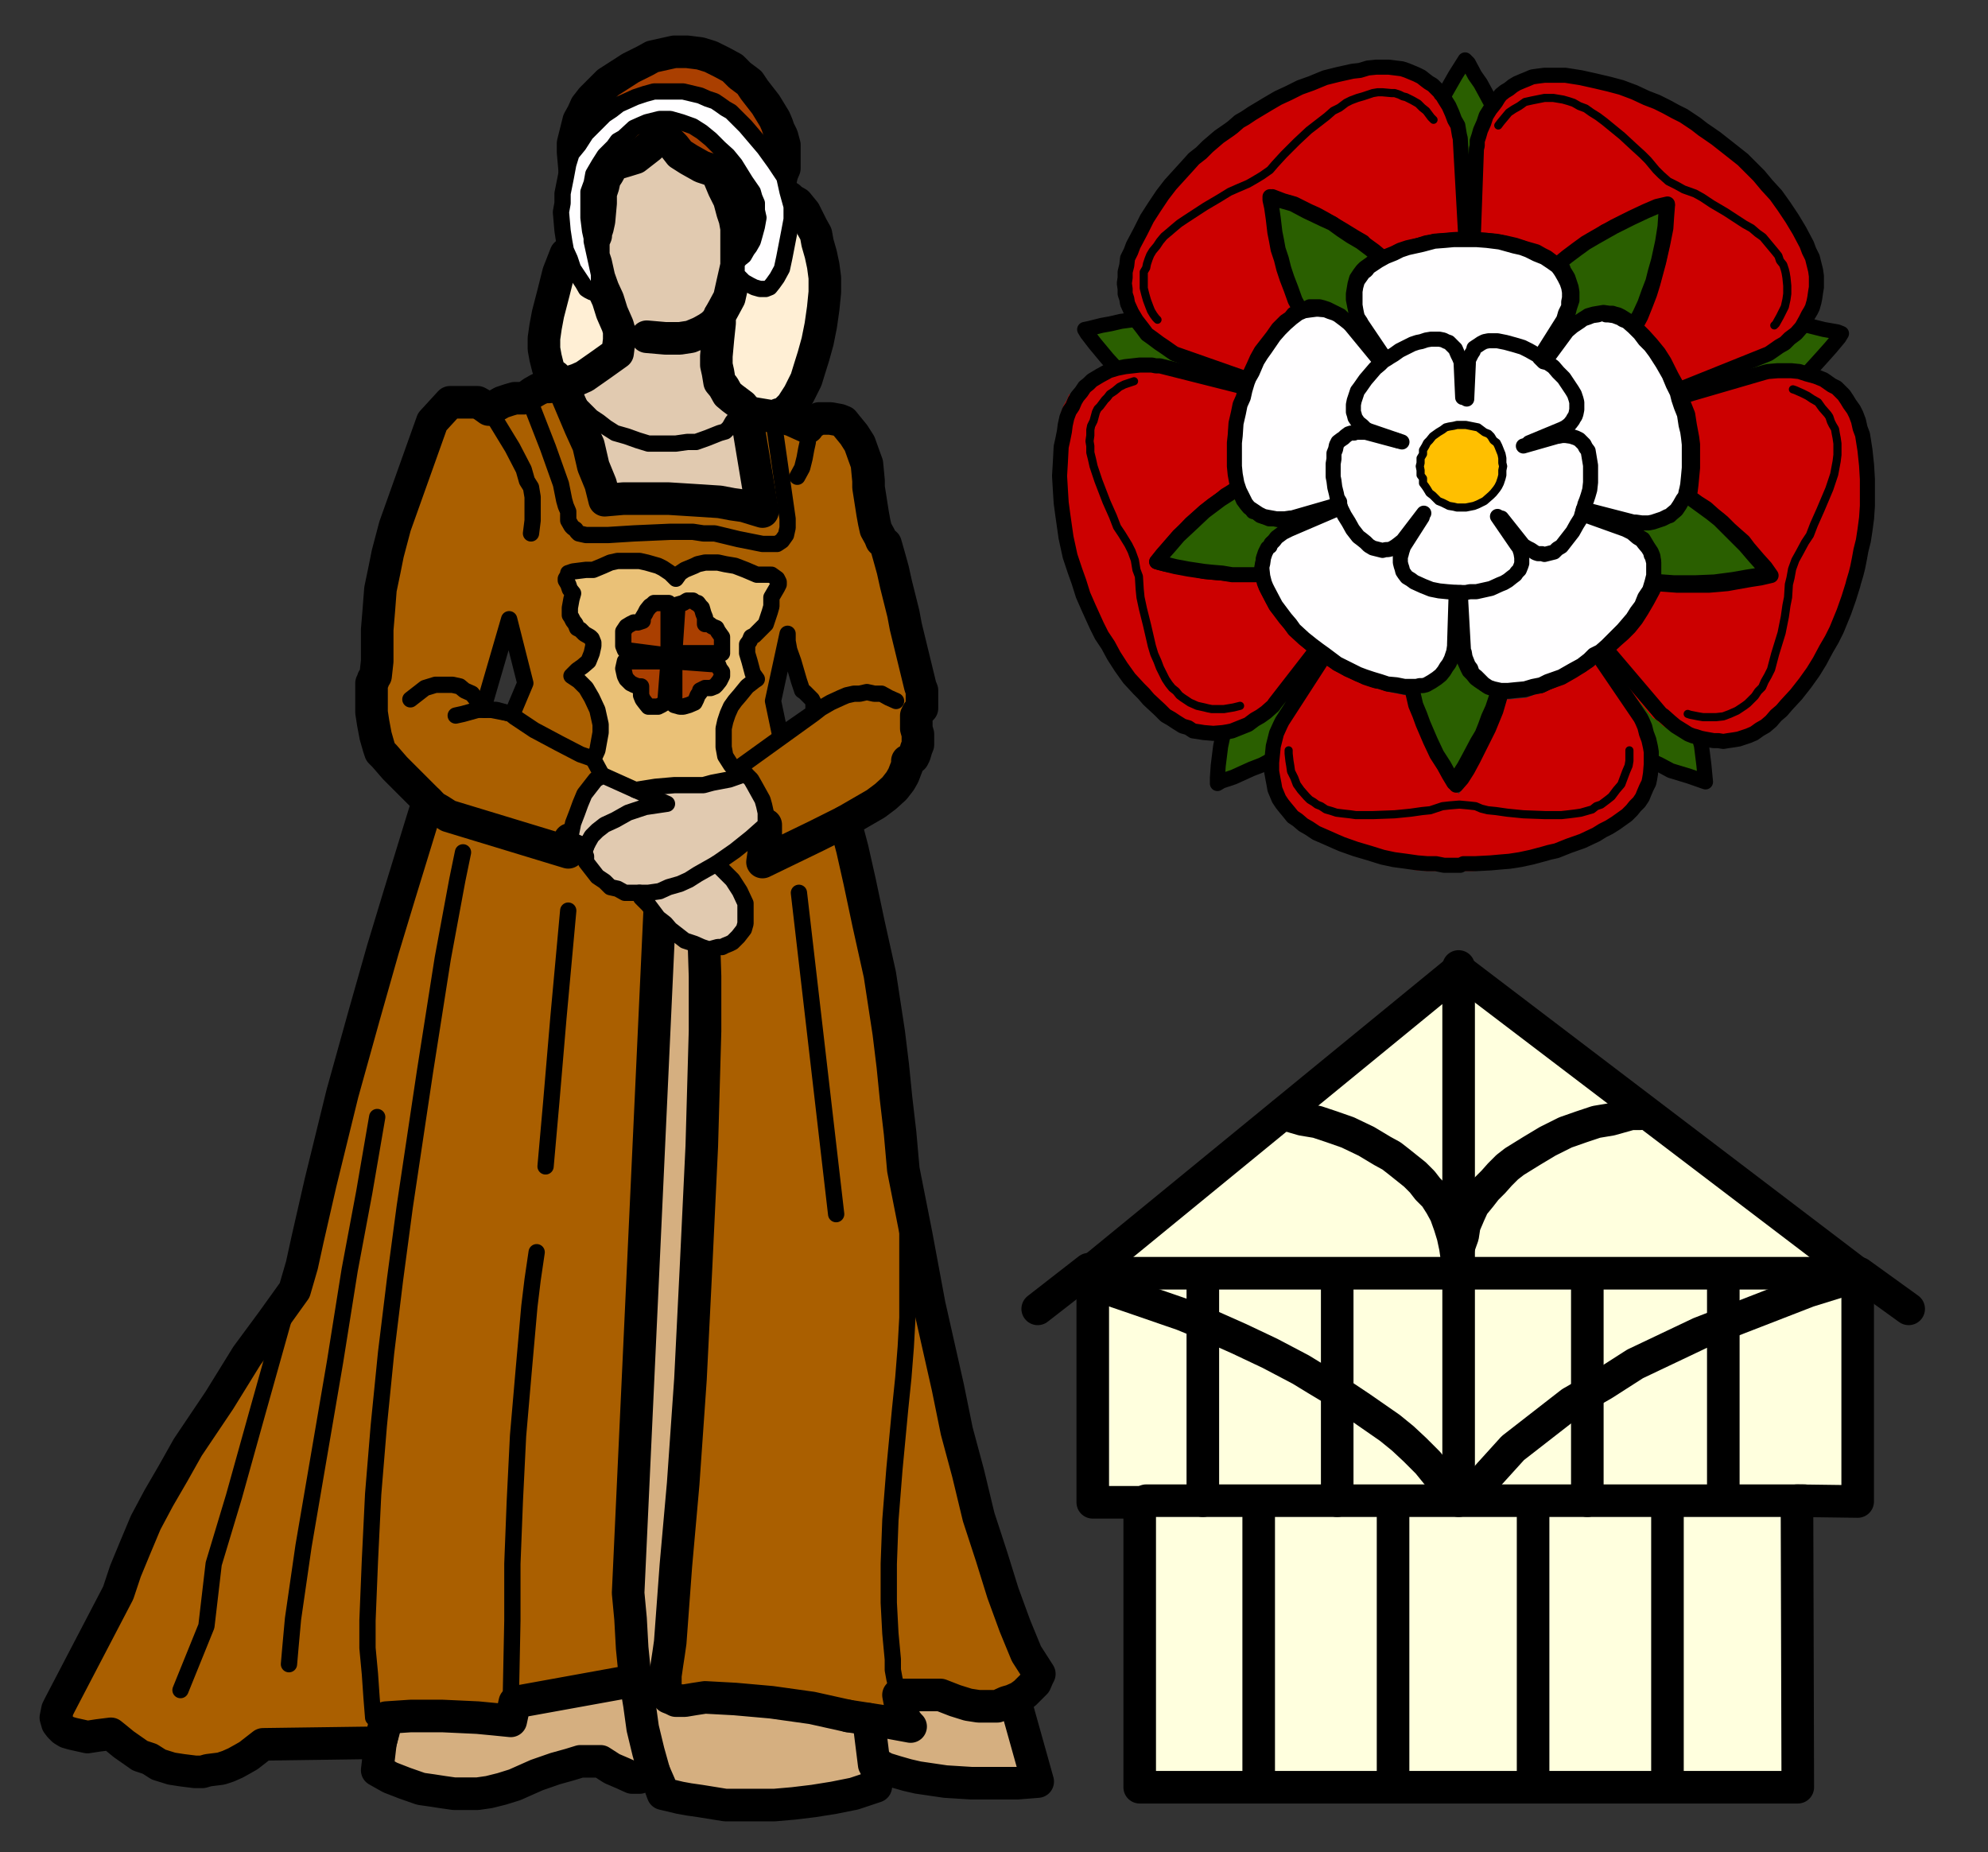 ﻿<?xml version="1.0" encoding="utf-8"?>
<!-- Generator: Adobe Illustrator 22.1.0, SVG Export Plug-In . SVG Version: 6.00 Build 0)  -->
<svg version="1.1" baseProfile="tiny" id="Layer_1" xmlns="http://www.w3.org/2000/svg" xmlns:xlink="http://www.w3.org/1999/xlink" x="0px" y="0px" viewBox="0 0 245.6 228.8" xml:space="preserve">
<rect x="0" y="0" width="245.6" height="228.8" fill="#333333" stroke="none"/>
<g>
	<polygon fill="#FFFFDE" points="135,156.8 135,185.6 140.8,185.6 140.8,220.8 222.1,220.8 222.3,185.4 229.5,185.4 229.5,157.3    180.2,119.8  " stroke-linecap="round" stroke-linejoin="round" />
	<polyline fill="none" stroke="#000000" stroke-width="4.025" stroke-linecap="round" stroke-miterlimit="10" points="135,156.8    135,185.6 140.8,185.6 140.8,220.8 222.1,220.8 222,185.4 229.5,185.5 229.5,157.3 180.2,119.8 135,156.8  " stroke-linejoin="round" />
	<polygon fill="none" points="243.3,226.5 245.6,226.5 245.6,228.8 243.3,228.8  " stroke-linecap="round" stroke-linejoin="round" />
	<polygon fill="none" points="0,0 2.3,0 2.3,2.7 0,2.7  " stroke-linecap="round" stroke-linejoin="round" />
	
		<line fill="none" stroke="#000000" stroke-width="4.025" stroke-linecap="round" stroke-miterlimit="10" x1="229.7" y1="157.3" x2="235.8" y2="161.7" stroke-linejoin="round" />
	
		<line fill="none" stroke="#000000" stroke-width="4.025" stroke-linecap="round" stroke-miterlimit="10" x1="128.2" y1="161.7" x2="134.5" y2="156.8" stroke-linejoin="round" />
	
		<line fill="none" stroke="#000000" stroke-width="4.025" stroke-linecap="round" stroke-miterlimit="10" x1="135" y1="157.3" x2="229.2" y2="157.3" stroke-linejoin="round" />
	<polyline fill="none" stroke="#000000" stroke-width="4.025" stroke-linecap="round" stroke-miterlimit="10" points="   158.5,137.6 160.9,138.3 162.7,138.6 164.5,139.2 166.5,139.9 168.8,141 170.8,142.2 171.9,142.8 172.8,143.5 174.8,145.1    175.7,146 176.4,146.9 177.3,147.8 178,148.9 178.6,150 179.1,151.4 179.5,152.7 179.8,154.1 180,155.5 180,157 180,155.5    180.2,154.1 180.7,152.7 180.9,151.4 181.5,150 182,148.9 182.9,147.8 183.6,146.9 184.5,146 185.3,145.1 186.2,144.2 187.1,143.5    189.2,142.2 191.2,141 193.4,139.9 195.4,139.2 197.2,138.6 199,138.3 201.5,137.6 202.6,137.6  " stroke-linejoin="round" />
	
		<line fill="none" stroke="#000000" stroke-width="4.025" stroke-linecap="round" stroke-miterlimit="10" x1="141.6" y1="185.4" x2="222.9" y2="185.4" stroke-linejoin="round" />
	
		<line fill="none" stroke="#000000" stroke-width="4.025" stroke-linecap="round" stroke-miterlimit="10" x1="180.2" y1="119.4" x2="180.2" y2="185.2" stroke-linejoin="round" />
	
		<line fill="none" stroke="#000000" stroke-width="4.025" stroke-linecap="round" stroke-miterlimit="10" x1="196.1" y1="157.7" x2="196.1" y2="185.4" stroke-linejoin="round" />
	
		<line fill="none" stroke="#000000" stroke-width="4.025" stroke-linecap="round" stroke-miterlimit="10" x1="212.9" y1="157.7" x2="212.9" y2="185.2" stroke-linejoin="round" />
	
		<line fill="none" stroke="#000000" stroke-width="4.025" stroke-linecap="round" stroke-miterlimit="10" x1="148.6" y1="157.9" x2="148.6" y2="185.4" stroke-linejoin="round" />
	
		<line fill="none" stroke="#000000" stroke-width="4.025" stroke-linecap="round" stroke-miterlimit="10" x1="165.2" y1="157.7" x2="165.2" y2="185.4" stroke-linejoin="round" />
	<polyline fill="none" stroke="#000000" stroke-width="4.025" stroke-linecap="round" stroke-miterlimit="10" points="135,158.6    136.5,159.1 140.3,160.4 146.1,162.4 149.5,163.8 153.1,165.4 156.9,167.2 160.7,169.2 162.5,170.3 164.5,171.5 168.1,173.9    171.7,176.4 173.3,177.7 174.8,179.1 176.4,180.7 177.7,182.3 179.1,183.6 180.2,185.4  " stroke-linejoin="round" />
	<polyline fill="none" stroke="#000000" stroke-width="4.025" stroke-linecap="round" stroke-miterlimit="10" points="   229.2,157.7 223.4,159.5 210,164.7 202,168.5 198.1,171 194.1,173.3 186.9,178.9 184,182.1 181.3,185.2  " stroke-linejoin="round" />
	
		<line fill="none" stroke="#000000" stroke-width="4.025" stroke-linecap="round" stroke-miterlimit="10" x1="155.5" y1="185.9" x2="155.5" y2="220.8" stroke-linejoin="round" />
	
		<line fill="none" stroke="#000000" stroke-width="4.025" stroke-linecap="round" stroke-miterlimit="10" x1="172.1" y1="185.7" x2="172.1" y2="219.9" stroke-linejoin="round" />
	
		<line fill="none" stroke="#000000" stroke-width="4.025" stroke-linecap="round" stroke-miterlimit="10" x1="189.4" y1="185.8" x2="189.4" y2="220" stroke-linejoin="round" />
	
		<line fill="none" stroke="#000000" stroke-width="4.025" stroke-linecap="round" stroke-miterlimit="10" x1="206" y1="186.1" x2="206" y2="220.4" stroke-linejoin="round" />
	<polygon fill="#D5AF80" points="125.4,210.1 128.2,220.1 125.7,220.3 123.2,220.3 120,220.3 116.8,220.1 113.4,219.6 112.1,219.3    110.7,218.9 109.4,218.5 108.5,218 108.2,220.7 105.5,221.6 103,222.1 100.5,222.5 98,222.8 95.7,223 93.5,223 91.4,223 89.6,223    86.5,222.5 85.1,222.3 84,222.1 81.9,221.6 81.5,220.5 80.8,218.9 80.3,219.3 79.7,219.3 79,219.6 78.1,219.6 77,219.1 75.6,218.5    74.2,217.6 73.8,217.6 72.9,217.6 71.7,217.6 70.4,218 68.6,218.5 66.3,219.3 63.6,220.5 62,221 60.4,221.4 59,221.6 57.4,221.6    56.1,221.6 54.7,221.4 53.4,221.2 52,221 50,220.3 48.2,219.6 46.6,218.7 47,215.3 77.2,102.4 89.4,101.5  " stroke-linecap="round" stroke-linejoin="round" />
	<polyline fill="none" stroke="#000000" stroke-width="4.025" stroke-linecap="round" stroke-miterlimit="10" points="   125.4,210.1 128.2,220.1 125.7,220.3 123.2,220.3 120,220.3 116.8,220.1 113.4,219.6 112.1,219.3 110.7,218.9 109.4,218.5    108.5,218 108.2,220.7 105.5,221.6 103,222.1 100.5,222.5 98,222.8 95.7,223 93.5,223 91.4,223 89.6,223 86.5,222.5 85.1,222.3    84,222.1 81.9,221.6 81.5,220.5 80.8,218.9 80.3,219.3 79.7,219.3 79,219.6 78.1,219.6 77,219.1 75.6,218.5 74.2,217.6 73.8,217.6    72.9,217.6 71.7,217.6 70.4,218 68.6,218.5 66.3,219.3 63.6,220.5 62,221 60.4,221.4 59,221.6 57.4,221.6 56.1,221.6 54.7,221.4    53.4,221.2 52,221 50,220.3 48.2,219.6 46.6,218.7 47,215.3 77.2,102.4 89.4,101.5 125.4,210.1  " stroke-linejoin="round" />
	<path fill="#AA5F00" d="M63.3,88.2l1.6-3.8l-2.1-7.9l-3.2,11.1L63.3,88.2L63.3,88.2z M81.5,112.5l-3.9,84.3l0.3,3.2l0.2,3.6l0.4,4   l-14.9,2.7l-0.5,2.3l-2-0.2l-2.1-0.3l-4.3-0.2h-4.1l-3,0.2l-0.7,3.2l-14.5,0.2l-1.8,1.4l-0.7,0.5l-0.9,0.5l-1,0.5l-0.9,0.3   l-1.6,0.2l-0.7,0.2h-0.9l-1.6-0.2l-1.4-0.2l-1.6-0.5l-1.1-0.7l-1.2-0.5l-2.1-1.4l-1.1-0.9l-0.5-0.5l-1.6,0.3l-1.4,0.2l-0.9-0.2   L9,214.2L8.3,214l-0.4-0.3l-0.2-0.2l-0.3-0.3l-0.3-0.4l-0.2-0.7l0.2-0.9l0.3-0.7l7.3-13.8l0.9-2.7l1.2-3l1.4-3.1l1.6-3l1.9-3.1   l1.8-3.2l3.9-5.8l3.4-5.4l3.2-4.3l2.7-3.8l0.9-3.2l0.7-3.2l1.6-7l2.7-11l2.7-9.7l2.3-8.1l2-6.5l2.8-8.8l0.9-2.9l-2.5-2.5l-1.6-1.6   l-1.4-1.6L47,92.9l-0.2-0.7l-0.4-1.4l-0.3-1.6L45.9,88v-2.7v-0.9l0.2-0.3v-0.2l0.3-0.5l0.2-1.8v-3.8l0.2-2.5l0.2-2.5l0.5-2.5l0.4-2   l0.9-3.4l0.4-1.4l4.1-11.5l2.3-2.5h0.7h1.1h0.9H59l0.7,0.5l0.7,0.5l0.9-0.5l0.7-0.5l0.9-0.3l0.7-0.2h1.1l0.4-0.3l0.7-0.5l0.7-0.4   l0.7-0.3h0.7l1.1-0.2l0.4,0.2l22.9,2.7l3,0.7l2.5,0.7l1.2,0.5l0.9,0.5l0.2-0.5l0.5-0.3l0.7-0.5h0.7h0.7l1.2,0.3l0.4,0.2l0.5,0.5   l0.9,1.2l0.7,1.1l0.5,1.4l0.5,1.1l0.2,2.1v0.9l0.4,3.2l0.3,1.2l0.2,0.9l0.5,0.9l0.3,0.5l0.4,0.5l0.4,1.4l0.5,1.8l0.4,1.8l0.9,3.6   l0.3,1.6l1.8,7.4l0.2,0.5v0.7v1.2v0.5l-0.5,0.5l-0.2,0.4v0.5V90l0.2,0.7v0.3v0.2V92l-0.2,0.5l-0.2,0.7l-0.2,0.5l-0.7,0.4v0.5   l-0.5,1.4l-0.4,0.7l-0.7,0.9l-1.1,0.9l-1.2,0.9l-3.9,2.2l0.9,3.4l0.9,4l1.2,5.2l1.4,6.3l1.2,7.2l0.5,4.1l0.4,4l0.5,4.3l0.4,4.5   l1.6,8.1l1.6,8.6l2.3,10.1l1.1,5.4l1.4,5.2l1.4,5.4l1.6,5l1.4,4.5l1.6,4.1l1.4,3.4l1.6,2.5l-0.2,0.5l-0.2,0.7l-0.9,0.9l-0.4,0.5   l-0.7,0.5l-0.9,0.5l-0.7,0.2l-1.2,0.5H122h-1.1l-1.4-0.2l-1.6-0.5l-1.8-0.7H111l0.4,2.1l0.5,1.1l0.4,0.5l0.2,0.2l-3.9-0.7l-3.9-0.7   l-4.5-0.9l-5-0.7l-4.5-0.5l-3.7-0.2l-1.4,0.2l-1.2,0.3H84h-0.5l-0.4-0.3l-0.5-0.2l-0.2-0.7l-0.2-0.5v-0.7V207l0.2-1.4l0.2-1.4   l0.2-1.4l0.7-9.5l0.9-10.1l0.9-12.9l0.7-14.2l0.7-14.6l0.5-14.2v-6.8l-0.2-6.3L81.5,112.5L81.5,112.5z M100,88.4l0.3-0.2l0.2-0.5   v-0.5v-0.5l-0.2-0.5l-0.5-0.5l-0.4-0.5l-0.3-0.2l-0.4-1.2L98,81.6l-0.5-1.4l-0.2-1.1v-0.9l-1.8,8.4l0.9,4.3L100,88.4L100,88.4z" stroke-linecap="round" stroke-linejoin="round" />
	<polyline fill="none" stroke="#000000" stroke-width="2.012" stroke-linecap="round" stroke-miterlimit="10" points="63.3,88.2    64.9,84.4 62.9,76.5 59.7,87.5 63.3,88.2  " stroke-linejoin="round" />
	<polyline fill="none" stroke="#000000" stroke-width="4.025" stroke-linecap="round" stroke-miterlimit="10" points="81.5,112.5    77.6,196.8 77.9,200 78.1,203.6 78.5,207.6 63.6,210.3 63.1,212.6 61.1,212.4 59,212.2 54.7,212 50.7,212 47.7,212.2 47,215.3    32.5,215.5 30.7,216.9 30,217.3 29.1,217.8 28.2,218.2 27.3,218.5 25.7,218.7 25,218.9 24.1,218.9 22.5,218.7 21.2,218.5 19.6,218    18.5,217.3 17.3,216.9 15.3,215.5 14.2,214.6 13.7,214.2 12.1,214.4 10.8,214.6 9.9,214.4 9,214.2 8.3,214 7.8,213.7 7.6,213.5    7.4,213.3 7.1,212.9 6.9,212.2 7.1,211.2 7.4,210.6 14.6,196.8 15.5,194.1 16.7,191.2 18,188.1 19.6,185.1 21.4,182 23.2,178.8    27.1,173 30.5,167.5 33.6,163.3 36.4,159.4 37.3,156.3 38,153.1 39.6,146.1 42.3,135.1 45,125.4 47.3,117.3 49.3,110.7 52,101.9    52.9,99 50.4,96.5 48.8,94.9 47.5,93.4 47,92.9 46.8,92.3 46.4,90.9 46.1,89.3 45.9,88 45.9,85.3 45.9,84.4 46.1,84.1 46.1,83.9    46.4,83.5 46.6,81.7 46.6,77.8 46.8,75.4 47,72.8 47.5,70.4 47.9,68.4 48.8,65 49.3,63.6 53.4,52.1 55.6,49.7 56.3,49.7 57.4,49.7    58.3,49.7 59,49.7 59.7,50.1 60.4,50.6 61.3,50.1 62,49.7 62.9,49.4 63.6,49.2 64.7,49.2 65.1,49 65.8,48.5 66.5,48.1 67.2,47.8    67.9,47.8 69,47.6 69.5,47.8 92.3,50.6 95.3,51.2 97.8,51.9 98.9,52.4 99.8,52.8 100,52.4 100.5,52.1 101.2,51.7 101.9,51.7    102.6,51.7 103.7,51.9 104.2,52.1 104.6,52.6 105.5,53.7 106.2,54.8 106.7,56.2 107.1,57.3 107.3,59.4 107.3,60.2 107.8,63.4    108,64.5 108.2,65.4 108.7,66.3 108.9,66.8 109.4,67.2 109.8,68.6 110.3,70.4 110.7,72.2 111.6,75.8 111.9,77.4 113.7,84.8    113.9,85.3 113.9,85.9 113.9,87.1 113.9,87.5 113.4,88 113.2,88.4 113.2,88.8 113.2,90 113.4,90.7 113.4,90.9 113.4,91.1 113.4,92    113.2,92.5 113,93.2 112.8,93.6 112.1,94 112.1,94.5 111.6,95.8 111.2,96.5 110.5,97.4 109.4,98.4 108.2,99.3 104.4,101.5    105.3,104.9 106.2,108.9 107.3,114.1 108.7,120.4 109.8,127.6 110.3,131.7 110.7,135.7 111.2,140 111.6,144.5 113.2,152.6    114.8,161.2 117.1,171.4 118.2,176.8 119.6,182 120.9,187.4 122.5,192.3 123.9,196.8 125.4,200.9 126.8,204.3 128.4,206.8    128.2,207.2 127.9,207.9 127,208.8 126.6,209.2 125.9,209.7 125,210.1 124.3,210.3 123.2,210.8 122,210.8 120.9,210.8 119.6,210.6    118,210.1 116.2,209.4 111,209.4 111.4,211.5 111.9,212.6 112.3,213.1 112.5,213.3 108.7,212.6 104.8,212  " stroke-linejoin="round" />
	<polyline fill="none" stroke="#000000" stroke-width="4.025" stroke-linecap="round" stroke-miterlimit="10" points="104.8,212    100.3,211 95.3,210.3 90.8,209.9 87.1,209.7 85.8,209.9 84.6,210.1 84,210.1 83.5,210.1 83.1,209.9 82.6,209.7 82.4,209    82.2,208.5 82.2,207.9 82.2,207 82.4,205.6 82.6,204.3 82.8,202.9 83.5,193.4 84.4,183.3 85.3,170.4 86,156.3 86.7,141.6    87.1,127.4 87.1,120.6 86.9,114.4 81.5,112.5  " stroke-linejoin="round" />
	<polyline fill="none" stroke="#000000" stroke-width="2.012" stroke-linecap="round" stroke-miterlimit="10" points="100,88.4    100.3,88.2 100.5,87.7 100.5,87.3 100.5,86.8 100.3,86.4 99.8,85.9 99.4,85.5 99.1,85.3 98.7,84.1 98,81.7 97.5,80.3 97.3,79.2    97.3,78.3 95.5,86.6 96.4,90.9 100,88.4  " stroke-linejoin="round" />
	<polygon fill="#AA3F00" points="70.8,18.8 70.8,17.7 71.1,16.5 71.5,14.9 72,14 72.4,13.1 73.1,12.2 74,11.3 75.1,10.2 76.5,9.3    77.9,8.4 79.7,7.5 80.6,7 81.5,6.8 83.3,6.4 84.9,6.4 86.5,6.6 87.8,7 89.2,7.7 90.5,8.4 91.4,9.3 92.6,10.2 93.2,11.1 94.6,12.9    95.7,14.7 96,15.4 96.2,16 96.6,16.8 96.9,17.9 96.9,19 96.9,20.1 96.9,20.8 96.6,21.5 94.4,31.4 72,32.3  " stroke-linecap="round" stroke-linejoin="round" />
	<polyline fill="none" stroke="#000000" stroke-width="4.025" stroke-linecap="round" stroke-miterlimit="10" points="70.8,18.8    70.8,17.7 71.1,16.5 71.5,14.9 72,14 72.4,13.1 73.1,12.2 74,11.3 75.1,10.2 76.5,9.3 77.9,8.4 79.7,7.5 80.6,7 81.5,6.8 83.3,6.4    84.9,6.4 86.5,6.6 87.8,7 89.2,7.7 90.5,8.4 91.4,9.3 92.6,10.2 93.2,11.1 94.6,12.9 95.7,14.7 96,15.4 96.2,16 96.6,16.8    96.9,17.9 96.9,19 96.9,20.1 96.9,20.8 96.6,21.5 94.4,31.4 72,32.3 70.8,18.8  " stroke-linejoin="round" />
	<polygon fill="#FFEFD5" points="69.9,31.4 69,33.7 68.4,36.1 67.7,38.8 67.4,40.4 67.2,41.8 67.2,43.1 67.4,44.2 67.7,45.4    67.9,45.8 68.1,46.3 68.6,46.5 69,46.9 69.5,47.2 69.9,47.2 95.7,51.5 96.2,51.2 96.9,51 97.3,50.6 97.8,50.1 98.7,48.7 99.6,46.9    100,45.6 100.5,44 101,42.2 101.4,40.2 101.7,38.1 101.9,36.1 101.9,34.3 101.7,32.8 101.4,31.4 101,30 100.8,28.9 100.3,28    99.4,26.2 98.5,25.1 97.8,24.7 97.5,24.4  " stroke-linecap="round" stroke-linejoin="round" />
	<polyline fill="none" stroke="#000000" stroke-width="4.025" stroke-linecap="round" stroke-miterlimit="10" points="69.9,31.4    69,33.7 68.4,36.1 67.7,38.8 67.4,40.4 67.2,41.8 67.2,43.1 67.4,44.2 67.7,45.4 67.9,45.8 68.1,46.3 68.6,46.5 69,46.9 69.5,47.2    69.9,47.2 95.7,51.5 96.2,51.2 96.9,51 97.3,50.6 97.8,50.1 98.7,48.7 99.6,46.9 100,45.6 100.5,44 101,42.2 101.4,40.2    101.7,38.1 101.9,36.1 101.9,34.3 101.7,32.8 101.4,31.4 101,30 100.8,28.9 100.3,28 99.4,26.2 98.5,25.1 97.8,24.7 97.5,24.4    69.9,31.4  " stroke-linejoin="round" />
	<polygon fill="#E1CAB0" points="88.9,39.3 88.9,39.9 88.7,41.8 88.5,44 88.5,45.1 88.7,46 88.9,47.2 89.4,47.8 89.9,48.7    90.5,49.2 91.7,50.1 92.1,50.6 94.2,63.2 93.2,62.9 91.9,62.5 90.5,62.3 88.9,62 85.8,61.8 82.6,61.6 77,61.6 74.7,61.8 74.2,59.8    73.3,57.6 72.7,55 71.7,52.8 69.5,47.6 70.4,47.2 71.3,46.9 72.2,46.5 74.2,45.1 76.3,43.6 76.5,42 76.5,40.9 76.3,40.2 75.6,38.6    75.1,37 74.5,35.7 74,34.3 73.6,32.5 73.3,31.6 73.3,30.9 73.3,29.8 73.6,29.1 73.6,28.9 73.6,28.7 73.8,28.2 74,27.3 74.2,25.1    74.2,23.9 74.5,23 74.7,22.1 75.1,21.5 75.6,20.6 75.8,20.3 77.2,19.9 78.5,19.5 79.4,18.8 80.3,18.1 81.5,16.8 81.9,16.3 82.2,17    82.6,17.4 83.3,18.1 84,19 85.1,19.7 86.7,20.6 88.5,21.2 88.9,22.1 89.4,23.3 90.1,24.7 90.5,26.2 90.8,27.1 91,28.2 91,29.1    91,30.3 91,32.8 90.5,35 90.1,36.8 89.4,38.1 88.9,39  " stroke-linecap="round" stroke-linejoin="round" />
	<polyline fill="none" stroke="#000000" stroke-width="4.025" stroke-linecap="round" stroke-miterlimit="10" points="88.9,39.3    88.9,39.9 88.7,41.8 88.5,44 88.5,45.1 88.7,46 88.9,47.2 89.4,47.8 89.9,48.7 90.5,49.2 91.7,50.1 92.1,50.6 94.2,63.2 93.2,62.9    91.9,62.5 90.5,62.3 88.9,62 85.8,61.8 82.6,61.6 77,61.6 74.7,61.8 74.2,59.8 73.3,57.6 72.7,55 71.7,52.8 69.5,47.6 70.4,47.2    71.3,46.9 72.2,46.5 74.2,45.1 76.3,43.6 76.5,42 76.5,40.9 76.3,40.2 75.6,38.6 75.1,37 74.5,35.7 74,34.3 73.6,32.5 73.3,31.6    73.3,30.9 73.3,29.8 73.6,29.1 73.6,28.9 73.6,28.7 73.8,28.2 74,27.3 74.2,25.1 74.2,23.9 74.5,23 74.7,22.1 75.1,21.5 75.6,20.6    75.8,20.3 77.2,19.9 78.5,19.5 79.4,18.8 80.3,18.1 81.5,16.8 81.9,16.3 82.2,17 82.6,17.4 83.3,18.1 84,19 85.1,19.7 86.7,20.6    88.5,21.2 88.9,22.1 89.4,23.3 90.1,24.7 90.5,26.2 90.8,27.1 91,28.2 91,29.1 91,30.3 91,32.8 90.5,35 90.1,36.8 89.4,38.1    88.9,39 88.9,39.3  " stroke-linejoin="round" />
	<polyline fill="none" stroke="#000000" stroke-width="2.012" stroke-linecap="round" stroke-miterlimit="10" points="70.2,47.4    70.2,47.8 70.8,48.7 71.7,50.1 73.1,51.5 74,52.1 74.9,52.8 76,53.5 77.4,53.9 78.8,54.4 80.1,54.8 81.7,54.8 83.5,54.8 84.9,54.6    86,54.6 87.4,54.1 88.9,53.5 89.6,53.3 90.1,52.8 90.5,52.1 91,51.5 91.2,50.8 91.2,50.1  " stroke-linejoin="round" />
	<polyline fill="none" stroke="#000000" stroke-width="2.012" stroke-linecap="round" stroke-miterlimit="10" points="60.6,51    60.8,51.2 63.3,55.3 64.7,58 64.9,58.7 65.1,59.4 65.6,60.2 65.8,61.4 65.8,62.7 65.8,64.3 65.6,65.9  " stroke-linejoin="round" />
	<polyline fill="none" stroke="#000000" stroke-width="4.025" stroke-linecap="round" stroke-miterlimit="10" points="70.4,103.7    70.2,105.3 57.7,101.5 55.4,100.8 54.3,100.1 53.6,99.7 52.9,99  " stroke-linejoin="round" />
	<polyline fill="none" stroke="#000000" stroke-width="2.012" stroke-linecap="round" stroke-miterlimit="10" points="56.3,88.4    57.2,88.2 59,87.7 60.2,87.7 61.3,87.7 62.4,88 63.1,88.2 63.6,88.6 66,90.2 69,91.8 71.7,93.2 74,94 74.9,94.5 75.4,94.7    75.8,95.4 76,95.6 75.8,95.6 75.1,95.6 74.5,95.8  " stroke-linejoin="round" />
	<polyline fill="none" stroke="#000000" stroke-width="2.012" stroke-linecap="round" stroke-miterlimit="10" points="50.7,86.4    51.6,85.7 52.5,85 53.8,84.6 55.2,84.6 55.9,84.6 56.8,84.8 57.4,85.3 58.3,85.7 59,86.6 59.5,87.1 59.9,87.7  " stroke-linejoin="round" />
	<polyline fill="none" stroke="#000000" stroke-width="2.012" stroke-linecap="round" stroke-miterlimit="10" points="92.1,95.6    91.7,95.2 91.2,94.9 100.5,88.2 101.4,87.5 102.6,86.8 103.9,86.2 104.6,85.9 105.5,85.7 106.2,85.7 107.1,85.5 108,85.7    108.9,85.7 109.8,86.2 110.7,86.6  " stroke-linejoin="round" />
	<polyline fill="none" stroke="#000000" stroke-width="4.025" stroke-linecap="round" stroke-miterlimit="10" points="   104.4,101.5 100.8,103.3 94.2,106.5 94.4,105.1 94.6,103.7 94.6,102.8 94.6,101.9  " stroke-linejoin="round" />
	<polyline fill="none" stroke="#000000" stroke-width="2.012" stroke-linecap="round" stroke-miterlimit="10" points="99.8,53    99.8,53.5 99.8,54.6 99.6,55.5 99.4,56.6 99.1,57.8 98.5,58.9  " stroke-linejoin="round" />
	<polyline fill="none" stroke="#000000" stroke-width="2.012" stroke-linecap="round" stroke-miterlimit="10" points="65.4,49.4    67.7,55.3 69.3,59.8 69.7,61.8 69.9,62.5 70.2,63.2 70.2,64.3 70.6,65 70.8,65.2 71.1,65.4 71.3,65.7 71.5,65.9 72.4,66.1    73.1,66.1 75.1,66.1 78.3,65.9 82.8,65.7 85.6,65.7 86.9,65.9 88.3,65.9 91.2,66.6 94.2,67.2 94.8,67.2 96,67.2 96.6,66.8    97.1,66.1 97.3,65.2 97.3,64.7 97.3,64.1 95.5,51.5  " stroke-linejoin="round" />
	<polygon fill="#EAC177" points="91.2,95.6 90.3,94.5 89.6,93.4 89.4,92.3 89.4,91.1 89.4,90 89.6,89.1 89.9,88.2 90.3,87.3    90.8,86.6 91.4,85.9 92.3,84.8 93.2,84.1 93.5,83.9 93,83.2 92.6,81.7 92.3,80.7 92.3,80.1 92.3,79.6 92.6,79.2 92.8,78.7    93.2,78.5 93.9,77.8 94.6,77.1 94.8,76.5 95.1,75.6 95.3,74.9 95.3,74.2 95.3,73.8 96,72.6 96.2,72.2 96.2,71.9 96,71.5 95.3,71    94.2,71 93.5,71 92.1,70.4 90.8,69.9 89.6,69.7 88.7,69.5 87.1,69.5 86.2,69.7 85.8,69.9 84.6,70.4 84,70.8 83.5,71.5 82.8,70.8    81.9,70.2 81.3,69.9 80.6,69.7 79.9,69.5 79,69.3 78.3,69.3 77.4,69.3 76.3,69.3 75.4,69.5 74.5,69.9 73.3,70.4 72.4,70.4    70.8,70.6 70.2,70.8 70.2,71 69.9,71.5 69.9,71.7 70.2,72.2 70.4,72.8 70.8,73.3 70.6,74 70.4,75.1 70.4,76 70.6,76.3 70.8,76.7    71.1,77.1 71.3,77.6 71.7,77.8 72.2,78.3 72.9,78.7 73.1,78.9 73.3,79.4 73.3,79.8 73.1,80.7 72.7,81.7 72,82.3 71.3,82.8    70.6,83.5 71.5,84.1 72.4,85 73.1,86.2 73.8,87.7 74,88.6 74.2,89.5 74.2,90.5 74,91.6 73.8,92.7 73.3,93.8 80.8,107.6  " stroke-linecap="round" stroke-linejoin="round" />
	<polyline fill="none" stroke="#000000" stroke-width="2.012" stroke-linecap="round" stroke-miterlimit="10" points="91.2,95.6    90.3,94.5 89.6,93.4 89.4,92.3 89.4,91.1 89.4,90 89.6,89.1 89.9,88.2 90.3,87.3 90.8,86.6 91.4,85.9 92.3,84.8 93.2,84.1    93.5,83.9 93,83.2 92.6,81.7 92.3,80.7 92.3,80.1 92.3,79.6 92.6,79.2 92.8,78.7 93.2,78.5 93.9,77.8 94.6,77.1 94.8,76.5    95.1,75.6 95.3,74.9 95.3,74.2 95.3,73.8 96,72.6 96.2,72.2 96.2,71.9 96,71.5 95.3,71 94.2,71 93.5,71 92.1,70.4 90.8,69.9    89.6,69.7 88.7,69.5 87.1,69.5 86.2,69.7 85.8,69.9 84.6,70.4 84,70.8 83.5,71.5 82.8,70.8 81.9,70.2 81.3,69.9 80.6,69.7    79.9,69.5 79,69.3 78.3,69.3 77.4,69.3 76.3,69.3 75.4,69.5 74.5,69.9 73.3,70.4 72.4,70.4 70.8,70.6 70.2,70.8 70.2,71 69.9,71.5    69.9,71.7 70.2,72.2 70.4,72.8 70.8,73.3 70.6,74 70.4,75.1 70.4,76 70.6,76.3 70.8,76.7 71.1,77.1 71.3,77.6 71.7,77.8 72.2,78.3    72.9,78.7 73.1,78.9 73.3,79.4 73.3,79.8 73.1,80.7 72.7,81.7 72,82.3 71.3,82.8 70.6,83.5 71.5,84.1 72.4,85 73.1,86.2 73.8,87.7    74,88.6 74.2,89.5 74.2,90.5 74,91.6 73.8,92.7 73.3,93.8 80.8,107.6 91.2,95.6  " stroke-linejoin="round" />
	<polygon fill="#AA3F00" points="82.6,74.5 82.6,81 77.2,80.3 77,79.8 77,79.2 77,78.7 77,78 77.4,77.4 77.9,77.1 78.3,76.9    78.8,76.9 79.4,76.7 79.4,76.3 79.7,75.8 79.9,75.4 80.3,74.9 80.6,74.7 80.8,74.5 81.7,74.5 82.2,74.5  " stroke-linecap="round" stroke-linejoin="round" />
	<polyline fill="none" stroke="#000000" stroke-width="2.012" stroke-linecap="round" stroke-miterlimit="10" points="82.6,74.5    82.6,81 77.2,80.3 77,79.8 77,79.2 77,78.7 77,78 77.4,77.4 77.9,77.1 78.3,76.9 78.8,76.9 79.4,76.7 79.4,76.3 79.7,75.8    79.9,75.4 80.3,74.9 80.6,74.7 80.8,74.5 81.7,74.5 82.2,74.5 82.6,74.5  " stroke-linejoin="round" />
	<polygon fill="#AA3F00" points="77.2,81.7 82.6,81.7 82.2,86.8 81.7,87.1 81.3,87.3 80.6,87.3 80.1,87.3 79.7,86.8 79.4,86.4    79.2,85.9 79.2,85.5 79.2,84.8 78.8,84.8 78.3,84.6 77.9,84.4 77.4,83.9 77.2,83.5 77,82.6  " stroke-linecap="round" stroke-linejoin="round" />
	<polyline fill="none" stroke="#000000" stroke-width="2.012" stroke-linecap="round" stroke-miterlimit="10" points="77.2,81.7    82.6,81.7 82.2,86.8 81.7,87.1 81.3,87.3 80.6,87.3 80.1,87.3 79.7,86.8 79.4,86.4 79.2,85.9 79.2,85.5 79.2,84.8 78.8,84.8    78.3,84.6 77.9,84.4 77.4,83.9 77.2,83.5 77,82.6 77.2,81.7  " stroke-linejoin="round" />
	<polygon fill="#AA3F00" points="83.3,87.1 83.3,81.7 88.7,82.1 88.9,82.6 89.2,83 89.2,83.5 88.9,84.1 88.5,84.6 88.3,84.8    87.8,85 87.1,85 86.5,85.3 86.5,85.5 86.2,85.9 86,86.4 85.8,86.8 85.1,87.1 84.4,87.3 84,87.3  " stroke-linecap="round" stroke-linejoin="round" />
	<polyline fill="none" stroke="#000000" stroke-width="2.012" stroke-linecap="round" stroke-miterlimit="10" points="83.3,87.1    83.3,81.7 88.7,82.1 88.9,82.6 89.2,83 89.2,83.5 88.9,84.1 88.5,84.6 88.3,84.8 87.8,85 87.1,85 86.5,85.3 86.5,85.5 86.2,85.9    86,86.4 85.8,86.8 85.1,87.1 84.4,87.3 84,87.3 83.3,87.1  " stroke-linejoin="round" />
	<polygon fill="#AA3F00" points="89.2,80.7 83.3,80.7 83.7,74.7 84.4,74.5 84.9,74.2 85.6,74.2 86,74.5 86.2,74.5 86.5,74.9    86.7,75.1 86.9,75.8 87.1,76.3 87.1,77.1 87.6,77.1 88,77.4 88.5,77.6 88.7,78 89.2,78.7 89.2,79.6  " stroke-linecap="round" stroke-linejoin="round" />
	<polyline fill="none" stroke="#000000" stroke-width="2.012" stroke-linecap="round" stroke-miterlimit="10" points="89.2,80.7    83.3,80.7 83.7,74.7 84.4,74.5 84.9,74.2 85.6,74.2 86,74.5 86.2,74.5 86.5,74.9 86.7,75.1 86.9,75.8 87.1,76.3 87.1,77.1    87.6,77.1 88,77.4 88.5,77.6 88.7,78 89.2,78.7 89.2,79.6 89.2,80.7  " stroke-linejoin="round" />
	<polyline fill="none" stroke="#000000" stroke-width="2.012" stroke-linecap="round" stroke-miterlimit="10" points="35.9,159.9    31.8,174.5 28.9,184.9 26.4,193.2 25.5,200.9 22.3,208.8  " stroke-linejoin="round" />
	<polyline fill="none" stroke="#000000" stroke-width="2.012" stroke-linecap="round" stroke-miterlimit="10" points="   111.6,144.5 112.1,151.5 112.1,159 112.1,162.8 111.9,166.4 111.6,170.2 111.2,174.1 110.5,181.5 110,187.8 109.8,193.2 109.8,198    110,201.8 110.3,205 110.3,206.3 110.5,207.4 111,209.4  " stroke-linejoin="round" />
	<polyline fill="none" stroke="#000000" stroke-width="2.012" stroke-linecap="round" stroke-miterlimit="10" points="63.1,210.1    63.3,200.2 63.3,193.2 63.6,185.5 64,177.4 64.7,169.3 65.4,161.4 65.8,158.1 66.3,154.7  " stroke-linejoin="round" />
	<polyline fill="none" stroke="#000000" stroke-width="2.012" stroke-linecap="round" stroke-miterlimit="10" points="57.2,105.3    56.5,108.7 54.7,118.4 52.5,132.4 50,149.1 48.8,158.1 47.7,167.1 46.8,176.1 46.1,184.6 45.7,192.8 45.4,200.2 45.4,203.6    45.7,206.8 45.9,209.7 46.1,212.2 47.7,212.2  " stroke-linejoin="round" />
	
		<line fill="none" stroke="#000000" stroke-width="4.025" stroke-linecap="round" stroke-miterlimit="10" x1="108" y1="218" x2="107.3" y2="212.4" stroke-linejoin="round" />
	<polyline fill="none" stroke="#000000" stroke-width="4.025" stroke-linecap="round" stroke-miterlimit="10" points="78.5,207.6    79,210.6 79.4,213.5 80.1,216.4 80.8,218.9  " stroke-linejoin="round" />
	<polyline fill="none" stroke="#000000" stroke-width="2.012" stroke-linecap="round" stroke-miterlimit="10" points="46.6,138    45,147.3 43.2,156.9 41.4,168.2 37.5,191 36.2,200 35.9,203.3 35.7,205.6  " stroke-linejoin="round" />
	
		<line fill="none" stroke="#000000" stroke-width="2.012" stroke-linecap="round" stroke-miterlimit="10" x1="98.7" y1="110.3" x2="103.3" y2="150" stroke-linejoin="round" />
	<polyline fill="none" stroke="#000000" stroke-width="2.012" stroke-linecap="round" stroke-miterlimit="10" points="70.2,112.5    69,125.6 68.1,136.2 67.4,144.1  " stroke-linejoin="round" />
	<polygon fill="#E1CAB0" points="74.5,95.8 73.6,96.3 72.9,97.2 72.2,98.1 71.7,99.3 71.3,100.4 70.8,101.7 70.4,103.7 72.4,104.6    72.2,105.3 72.4,105.8 72.4,106.5 73.1,107.4 73.8,108.3 74.7,108.9 75.4,109.6 76.3,109.8 77.2,110.3 78.1,110.3 79,110.3    79,110.5 79.2,110.9 80.1,111.8 81.3,113.4 82.2,114.1 82.8,114.8 84.6,116.2 85.8,116.6 86.7,117 87.6,117.3 88.7,117 89.2,117    89.6,116.8 90.1,116.6 90.5,116.4 91.2,115.7 91.9,114.8 92.1,114.1 92.1,113.2 92.1,112.5 92.1,111.6 91.4,110.1 90.5,108.7    89.6,107.8 88.5,106.7 90.8,105.1 92.8,103.5 94.6,101.9 94.6,100.4 94.4,99.5 94.2,98.8 93.7,97.9 93.2,97 92.8,96.3 92.1,95.6    90.1,96.3 88,96.7 86.9,97 85.8,97 83.3,97 81,97.2 78.5,97.6  " stroke-linecap="round" stroke-linejoin="round" />
	<polyline fill="none" stroke="#000000" stroke-width="2.012" stroke-linecap="round" stroke-miterlimit="10" points="74.5,95.8    73.6,96.3 72.9,97.2 72.2,98.1 71.7,99.3 71.3,100.4 70.8,101.7 70.4,103.7 72.4,104.6 72.2,105.3 72.4,105.8 72.4,106.5    73.1,107.4 73.8,108.3 74.7,108.9 75.4,109.6 76.3,109.8 77.2,110.3 78.1,110.3 79,110.3 79,110.5 79.2,110.9 80.1,111.8    81.3,113.4 82.2,114.1 82.8,114.8 84.6,116.2 85.8,116.6 86.7,117 87.6,117.3 88.7,117 89.2,117 89.6,116.8 90.1,116.6 90.5,116.4    91.2,115.7 91.9,114.8 92.1,114.1 92.1,113.2 92.1,112.5 92.1,111.6 91.4,110.1 90.5,108.7 89.6,107.8 88.5,106.7 90.8,105.1    92.8,103.5 94.6,101.9 94.6,100.4 94.4,99.5 94.2,98.8 93.7,97.9 93.2,97 92.8,96.3 92.1,95.6 90.1,96.3 88,96.7 86.9,97 85.8,97    83.3,97 81,97.2 78.5,97.6 74.5,95.8  " stroke-linejoin="round" />
	<polyline fill="none" stroke="#000000" stroke-width="2.012" stroke-linecap="round" stroke-miterlimit="10" points="88.5,106.7    86.2,108 85.1,108.7 84,109.2 82.6,109.6 81.5,110.1 80.1,110.3 79,110.3  " stroke-linejoin="round" />
	<polyline fill="none" stroke="#000000" stroke-width="4.025" stroke-linecap="round" stroke-miterlimit="10" points="88.9,39    88.7,39.5 88.5,39.7 88,40.2 87.4,40.6 86.5,41.1 85.3,41.6 84,41.8 82.2,41.8 79.9,41.6  " stroke-linejoin="round" />
	<polyline fill="none" stroke="#000000" stroke-width="2.012" stroke-linecap="round" stroke-miterlimit="10" points="72.4,104.6    72.7,104 73.1,103.3 73.8,102.6 74.7,101.9 76,101.3 77.6,100.4 79.7,99.7 82.4,99.3 78.5,97.6  " stroke-linejoin="round" />
	<polygon fill="#FFFEFF" points="73.1,29.8 73.1,29.4 72.9,28.5 72.7,26.9 72.7,24.9 72.7,23.7 73.1,22.6 73.3,21.5 74,20.3    74.7,19.2 75.8,18.1 76.3,17.4 77,17 78.3,15.8 79.2,15.4 79.9,15.1 81.5,14.7 82.8,14.7 84.2,15.1 85.6,15.6 86.7,16.3 87.8,17.2    88.9,18.3 89.9,19.2 90.8,20.3 92.1,22.4 93,23.7 93.2,24.4 93.5,25.1 93.5,26 93.7,26.9 93.5,28 93.2,29.1 93,29.8 92.6,30.5    92.3,30.9 91.9,31.6 91.4,32 91,32.5 91,33.4 91,33.9 91.2,34.1 91.9,34.8 92.6,35.2 93.2,35.5 93.9,35.7 94.4,35.7 94.6,35.7    95.1,35.5 95.5,35 96,34.3 96.6,33.2 96.9,31.8 97.5,28.7 97.8,27.1 97.8,25.5 97.3,23.7 97.1,22.8 96.9,21.9 95.7,20.1 94.4,18.3    92.1,15.6 91,14.5 90.3,13.8 89.6,13.4 88.9,12.9 88.3,12.5 87.4,12.2 86.5,11.8 84.4,11.3 83.3,11.3 82.2,11.3 80.8,11.3    79.7,11.6 78.5,12 77.4,12.5 76.5,12.9 75.6,13.6 74.7,14.2 73.8,15.1 72.4,16.5 71.5,17.9 70.6,19 70.2,20.3 69.9,21.9 69.5,23.9    69.5,25.1 69.3,26.2 69.5,28.5 69.7,29.8 69.9,30.9 70.4,32 70.8,33.2 72,35 72.4,35.7 72.7,35.9 73.1,36.1 73.3,36.1 73.6,36.1    73.6,35.9 73.8,35.5 74,34.8 74,33.9  " stroke-linecap="round" stroke-linejoin="round" />
	<polyline fill="none" stroke="#000000" stroke-width="2.012" stroke-linecap="round" stroke-miterlimit="10" points="73.1,29.8    73.1,29.4 72.9,28.5 72.7,26.9 72.7,24.9 72.7,23.7 73.1,22.6 73.3,21.5 74,20.3 74.7,19.2 75.8,18.1 76.3,17.4 77,17 78.3,15.8    79.2,15.4 79.9,15.1 81.5,14.7 82.8,14.7 84.2,15.1 85.6,15.6 86.7,16.3 87.8,17.2 88.9,18.3 89.9,19.2 90.8,20.3 92.1,22.4    93,23.7 93.2,24.4 93.5,25.1 93.5,26 93.7,26.9 93.5,28 93.2,29.1 93,29.8 92.6,30.5 92.3,30.9 91.9,31.6 91.4,32 91,32.5 91,33.4    91,33.9 91.2,34.1 91.9,34.8 92.6,35.2 93.2,35.5 93.9,35.7 94.4,35.7 94.6,35.7 95.1,35.5 95.5,35 96,34.3 96.6,33.2 96.9,31.8    97.5,28.7 97.8,27.1 97.8,25.5 97.3,23.7 97.1,22.8 96.9,21.9 95.7,20.1 94.4,18.3 92.1,15.6 91,14.5 90.3,13.8 89.6,13.4    88.9,12.9 88.3,12.5 87.4,12.2 86.5,11.8 84.4,11.3 83.3,11.3 82.2,11.3 80.8,11.3 79.7,11.6 78.5,12 77.4,12.5 76.5,12.9    75.6,13.6 74.7,14.2 73.8,15.1 72.4,16.5 71.5,17.9 70.6,19 70.2,20.3 69.9,21.9 69.5,23.9 69.5,25.1 69.3,26.2 69.5,28.5    69.7,29.8 69.9,30.9 70.4,32 70.8,33.2 72,35 72.4,35.7 72.7,35.9 73.1,36.1 73.3,36.1 73.6,36.1 73.6,35.9 73.8,35.5 74,34.8    74,33.9 73.1,29.8  " stroke-linejoin="round" />
	<path fill="#2A5F00" d="M202.9,74.6l1.3,1.9l1.1,1.9l1,1.9l0.5,1l0.4,0.9l0.8,1.9l0.6,1.9l0.6,1.8l0.4,1.8l0.4,1.5l0.3,1.5l0.3,2.4   l0.2,2.1l-2-0.6l-2.3-0.8l-1.4-0.7l-1.5-0.7l-1.6-0.8l-1.7-0.9l-1.7-1.1l-1.8-1.1l-0.9-0.6l-0.8-0.7l-1.7-1.4l-0.8-0.7l-0.8-0.8   l-0.8-0.9l-0.8-0.8l1.4-0.6l1.4-0.6l1.1-0.7l1-0.6l0.8-0.6l0.6-0.3l0.4-0.5l0.6-0.4l1.5-1.2l1-0.9l1-1.1l1-1.3L202.9,74.6   L202.9,74.6z M206,63.8l-1.7,5.1l-0.2-0.5l-0.2-0.5l-0.4-0.8l-0.5-0.6l-0.6-0.6l-0.5-0.4l-0.4-0.3l-0.5-0.2l-5.3-1.9l0.1-0.5   l6.1,1.5l0.4,0.1h0.4h0.5l0.6-0.1l0.6-0.1l0.8-0.1L206,63.8L206,63.8z M193.2,33.6l10.2,7.4l1.1-0.3l1.1-0.4l1.1-0.2l1-0.3l1.1-0.2   l1.1-0.1l2.2-0.2h2.1h2l1.9,0.1l1.8,0.1l1.7,0.2l1.6,0.3l2.4,0.5l1.7,0.4l0.6,0.1l-0.4,0.6l-1,1.2l-0.8,0.9l-0.8,1l-2.2,2.3   l-1.4,1.2l-1.3,1.2l-1.5,1.2l-1.8,1.2l-0.8,0.7l-1,0.6l-1.9,1.1l-1,0.5l-1,0.6l-1,0.4l-1.1,0.5v-1.4l-0.2-1.3l-0.2-1.1l-0.2-1   l-0.3-0.9l-0.2-0.6l-0.2-0.6l-0.2-0.8l-0.4-1l-0.6-1.2l-0.8-1.5l-0.4-0.7l-0.5-0.8l-0.6-0.8l-0.6-0.8l-0.7-0.8l-0.8-0.8l-0.4-0.4   l-0.4-0.3l-0.8-0.5l-0.4-0.1l-0.4-0.3l-0.8-0.1l-0.6-0.1l-0.7,0.1l-0.6,0.1l-0.6,0.3l-0.6,0.2l-0.4,0.4l-0.8,0.6l-0.7,0.6l-2.8,3.8   l-0.6-0.5l3-4.6l0.2-0.6l0.2-0.7l0.2-0.8l0.1-0.9v-0.6l-0.1-0.5l-0.1-0.6l-0.1-0.5l-0.2-0.6L193.2,33.6L193.2,33.6z M171.5,31.6   l1.7-1.1v-1.2l0.1-1.1l0.1-1.1l0.1-1.1l0.3-1.1l0.2-1.1l0.6-2.1l0.6-2l0.8-1.9l0.7-1.8l0.8-1.7l1.5-2.9l1.2-2.1l1.2-1.9l0.3,0.5   l0.9,1.4l0.6,1l0.6,1.1l0.6,1.3l0.8,1.6l0.6,1.7l0.8,1.8l0.3,1l0.4,0.9l0.5,2l0.6,2.1l0.4,2.2l0.1,1.1l0.1,1.1l0.2,1.1v1.2l1.2,0.8   l-0.9-0.4l-0.8-0.3l-1.8-0.6l-1.7-0.3l-1.5-0.2l-1.2-0.1h-0.9h-0.8h-0.8h-1l-1.1,0.3l-1.5,0.2l-1.6,0.4l-0.8,0.3l-0.8,0.3   L171.5,31.6L171.5,31.6z M161.2,38.3l7.7-5.1l-0.6,0.6l-0.3,0.6l-0.2,0.6l-0.2,0.7l-0.1,0.6v0.6v0.6l0.1,0.5l0.2,1l0.2,0.7l0.3,0.7   l2.9,4.3l-0.4,0.3l-3.8-4.5l-0.4-0.5l-0.6-0.5l-0.8-0.5l-0.8-0.3l-0.6-0.1l-0.4-0.2l-0.6-0.1h-0.6l-0.6,0.1L161.2,38.3L161.2,38.3z    M152.6,55.2l-1.1-0.4l-1-0.4l-1-0.6l-1-0.5l-1.9-1.1l-1.8-1.2l-0.8-0.6l-0.9-0.7l-1.5-1.2l-1.5-1.2l-1.2-1.2l-1.2-1.2l-1-1.1   l-1.6-1.8l-1-1.3l-0.3-0.4l0.6-0.2l1.6-0.5l1.1-0.2l1.3-0.2l1.6-0.3l1.7-0.2l1.8-0.3l2-0.1h2l2,0.1l2.1,0.3l2.2,0.2l1.1,0.3   l1.1,0.3l1.1,0.3l1.1,0.3l0.5-0.3l-0.7,0.8l-0.6,0.8l-1.2,1.6l-0.6,0.8l-0.4,0.8l-0.6,1.4l-0.5,1.2l-0.3,1l-0.2,0.8l-0.2,0.4   l-0.3,1.3l-0.3,1l-0.1,1.1l-0.2,1.1L152.6,55.2L152.6,55.2z M156.4,68.2L155,63l0.4,0.2l0.4,0.3l0.8,0.3l0.8,0.2l0.8,0h0.6l0.4,0   h0.5l5.9-1.8l0.1,0.5l-6.4,2.7l-0.3,0.1l-0.8,0.6l-0.6,0.4l-0.4,0.6l-0.4,0.5L156.4,68.2L156.4,68.2z M170.3,84l-1.5,1.7l-0.8,0.8   l-0.8,0.8l-1.7,1.4L164,90l-1.7,1.1l-1.7,1.1l-1.6,1l-1.5,0.8l-1.6,0.8l-1.3,0.6l-2.2,1l-1.5,0.6l-0.5,0.3v-0.7l0.1-1.5l0.3-2.4   l0.3-1.4l0.2-1.6l0.4-1.8l0.5-1.8l0.5-1.9l0.8-2l0.8-1.9l0.5-1l0.4-1l1.1-1.9l0.6-1l0.6-0.9l0.4,0.8l0.6,0.7l0.5,0.7l0.6,0.7l1,1   l1,1l0.8,0.7l0.8,0.5l0.5,0.4l0.4,0.4l0.6,0.5l0.8,0.5l1,0.5l1.1,0.5l1.2,0.6L170.3,84L170.3,84z M182.7,83.8l-5.1-0.2l0.3-0.3   l0.3-0.4l0.6-0.6l0.3-0.7l0.4-0.7l0.2-0.7l0.1-0.5v-0.4l0.2-6.4h0.5l0.4,7.1l0.1,0.3l0.2,0.9l0.2,0.6l0.3,0.5l0.5,0.7L182.7,83.8   L182.7,83.8z" stroke-linecap="round" stroke-linejoin="round" />
	<polyline fill="none" stroke="#000000" stroke-width="1.861" stroke-linecap="round" stroke-miterlimit="10" points="202.9,74.4    204.2,76.3 205.3,78.1 206.3,80 206.7,81 207.2,81.9 208,83.8 208.5,85.6 209,87.4 209.5,89.1 209.8,90.7 210.2,92.1 210.5,94.5    210.7,96.6 208.7,95.9 206.4,95.2 205.1,94.5 203.6,93.8 202,93.1 200.4,92.2 198.7,91.1 197,90 196.1,89.5 195.3,88.8 193.6,87.4    192.8,86.7 192,85.9 191.2,85.1 190.5,84.3 191.9,83.8 193.2,83.2 194.3,82.6 195.3,82 196.1,81.5 196.6,81.1 197,80.7 197.6,80.3    199,79.1 200,78.2 201.1,77.1 202,75.9 202.9,74.4  " stroke-linejoin="round" />
	<polyline fill="none" stroke="#000000" stroke-width="1.861" stroke-linecap="round" stroke-miterlimit="10" points="206.1,63.6    204.5,68.7 204.2,68.3 204,67.8 203.6,67 203,66.5 202.5,65.9 201.9,65.5 201.5,65.3 201.1,65 195.7,63.2 195.9,62.6 202,64.2    202.5,64.3 202.9,64.3 203.4,64.3 204,64.2 204.7,64 205.4,63.9 206.1,63.6  " stroke-linejoin="round" />
	<polyline fill="none" stroke="#000000" stroke-width="1.861" stroke-linecap="round" stroke-miterlimit="10" points="193.2,33.7    203.4,41.2 204.5,40.9 205.6,40.5 206.7,40.2 207.7,40 208.8,39.8 209.9,39.7 212.1,39.5 214.1,39.5 216.1,39.5 218,39.6    219.7,39.7 221.4,39.9 222.9,40.1 225.3,40.7 227,41 227.5,41.2 227.2,41.7 226.2,42.9 225.4,43.8 224.5,44.8 222.4,47.1 221,48.3    219.7,49.5 218.2,50.7 216.4,51.9 215.7,52.6 214.7,53.1 212.8,54.2 211.8,54.6 210.9,55.2 209.9,55.6 208.8,56.1 208.8,54.6    208.6,53.3 208.3,52.2 208.1,51.3 207.9,50.4 207.7,49.8 207.5,49.3 207.2,48.5 206.8,47.5 206.2,46.3 205.5,44.9 205,44.2    204.6,43.5 203.9,42.7 203.3,41.9 202.6,41.2 201.8,40.4 201.4,40 201.1,39.7 200.3,39.3 199.8,39.1 199.5,38.9 198.7,38.8    198.1,38.7 197.4,38.8 196.8,38.9 196.2,39.1 195.7,39.4 195.2,39.7 194.4,40.2 193.7,40.9 190.9,44.7 190.3,44.2 193.3,39.6    193.5,39 193.7,38.4 193.9,37.6 194,36.8 194,36.2 193.9,35.8 193.8,35.2 193.7,34.7 193.5,34.1 193.2,33.7  " stroke-linejoin="round" />
	<polyline fill="none" stroke="#000000" stroke-width="1.861" stroke-linecap="round" stroke-miterlimit="10" points="171.5,31.4    173.1,30.3 173.1,29.1 173.2,28 173.3,26.9 173.4,25.8 173.7,24.7 173.9,23.6 174.4,21.5 175,19.5 175.7,17.7 176.4,15.9    177.2,14.2 178.6,11.4 179.8,9.3 181,7.4 181.4,7.8 182.2,9.3 182.9,10.3 183.5,11.4 184.2,12.7 185,14.2 185.6,15.9 186.4,17.7    186.7,18.6 187.1,19.5 187.6,21.5 188.2,23.6 188.6,25.8 188.7,26.9 188.8,28 188.9,29.1 188.9,30.3 190.1,31 189.2,30.7    188.4,30.4 186.6,29.8 185,29.5 183.5,29.4 182.3,29.3 181.5,29.3 180.7,29.3 179.9,29.3 178.9,29.3 177.9,29.5 176.4,29.7    174.9,30 174,30.3 173.2,30.6 171.5,31.4  " stroke-linejoin="round" />
	<polyline fill="none" stroke="#000000" stroke-width="1.861" stroke-linecap="round" stroke-miterlimit="10" points="161.3,38.3    169.1,33.3 168.5,33.9 168.1,34.4 167.9,35 167.7,35.6 167.6,36.2 167.6,36.7 167.6,37.2 167.7,37.7 167.9,38.7 168.1,39.3    168.5,40 171.4,44.3 170.9,44.6 167.2,40.1 166.7,39.7 166.2,39.2 165.4,38.8 164.6,38.4 164.1,38.3 163.6,38.2 163.1,38.1    162.6,38.1 162,38.2 161.3,38.3  " stroke-linejoin="round" />
	<polyline fill="none" stroke="#000000" stroke-width="1.861" stroke-linecap="round" stroke-miterlimit="10" points="152.5,55.5    151.4,55.1 150.4,54.7 149.4,54.1 148.4,53.7 146.6,52.6 144.8,51.4 144.1,50.9 143.2,50.2 141.6,49 140.2,47.8 139,46.6    137.8,45.4 136.8,44.3 135.3,42.5 134.3,41.2 134,40.7 134.5,40.6 136.1,40.2 137.2,40 138.5,39.7 140,39.5 141.6,39.3 143.4,39.1    145.4,39 147.3,39 149.4,39.1 151.5,39.3 153.7,39.5 154.8,39.7 155.9,40.1 157,40.3 158.1,40.6 158.6,40.3 158,41.1 157.3,41.9    156.2,43.4 155.7,44.2 155.2,44.9 154.6,46.2 154.2,47.4 153.8,48.4 153.6,49.2 153.4,49.7 153,51 152.8,52 152.7,53.1 152.5,54.1    152.5,55.5  " stroke-linejoin="round" />
	<polyline fill="none" stroke="#000000" stroke-width="1.861" stroke-linecap="round" stroke-miterlimit="10" points="156.2,68.4    154.8,63.2 155.2,63.4 155.7,63.6 156.4,63.9 157.2,64 158,64.1 158.6,64.1 159.1,64 159.5,64 165.4,62.3 165.5,62.7 159.2,65.4    158.8,65.5 158.1,66 157.5,66.5 157.1,67 156.6,67.6 156.2,68.4  " stroke-linejoin="round" />
	<polyline fill="none" stroke="#000000" stroke-width="1.861" stroke-linecap="round" stroke-miterlimit="10" points="170.1,83.8    168.6,85.5 167.8,86.2 167.1,87 165.4,88.4 163.8,89.8 162.1,90.9 160.5,92 159,93 157.4,93.7 155.9,94.5 154.6,95 152.4,96    150.9,96.5 150.4,96.8 150.4,96.1 150.5,94.6 150.8,92.2 151.1,90.8 151.3,89.2 151.7,87.4 152.2,85.7 152.7,83.8 153.5,81.9    154.2,80 154.7,79 155.1,78 156.2,76.1 156.8,75.2 157.4,74.3 157.8,75 158.4,75.7 159,76.4 159.5,77 160.5,78 161.5,79    162.3,79.6 163,80.1 163.6,80.5 164,80.8 164.6,81.3 165.3,81.8 166.3,82.2 167.4,82.7 168.6,83.3 170.1,83.8  " stroke-linejoin="round" />
	<polyline fill="none" stroke="#000000" stroke-width="1.861" stroke-linecap="round" stroke-miterlimit="10" points="182.2,84.1    177.2,84 177.5,83.7 177.8,83.3 178.4,82.7 178.7,82 179.1,81.3 179.3,80.7 179.4,80.2 179.4,79.8 179.6,73.4 180,73.4 180.5,80.5    180.6,80.9 180.8,81.8 181,82.3 181.4,82.9 181.8,83.5 182.2,84.1  " stroke-linejoin="round" />
	<path fill="#CC0000" d="M196.9,81.1l0.3-0.2l5,7.5l0.2,0.3l0.2,0.5l0.4,0.7l0.2,0.8l0.2,0.8l0.2,1l0.1,0.6v0.4v1.1l-0.1,1.2   l-0.1,0.6l-0.1,0.6l-0.2,0.6l-0.3,0.7l-0.3,0.6l-0.4,0.6l-0.4,0.6l-0.4,0.5l-0.6,0.6l-0.6,0.5l-0.8,0.5l-0.8,0.6l-0.8,0.5l-0.9,0.4   l-1.7,0.8l-1.7,0.7l-1.5,0.6l-0.9,0.2l-0.8,0.3l-1.5,0.3l-1.4,0.4l-1.4,0.2l-1.2,0.1l-1.1,0.2l-1.8,0.1h-1.6l-0.4,0.1H179h-0.8   l-1-0.1h-1.1l-1.2-0.1l-1.5-0.3l-1.4-0.2l-1.4-0.4l-1.7-0.5l-1.7-0.5l-1.7-0.6l-0.8-0.4l-0.8-0.3l-1.7-0.8l-0.9-0.6l-0.6-0.4   l-0.6-0.6l-0.3-0.3l-0.4-0.2l-0.4-0.6l-0.4-0.6l-0.4-0.6l-0.4-0.6l-0.6-1.2l-0.1-0.6l-0.1-0.6l-0.2-1.1v-1.1l0.1-1l0.1-1l0.4-1.7   l0.4-1.1l0.3-0.4l5.3-8.3l-1-0.7l-5.2,6.7l-0.2,0.2l-0.9,0.9l-0.6,0.4l-0.8,0.5l-0.8,0.6l-1.1,0.5l-1,0.3l-0.6,0.1l-0.6,0.1   l-1.2,0.2l-1.2-0.2l-0.6-0.1l-0.7-0.1l-0.6-0.3l-0.7-0.3l-0.8-0.4l-0.6-0.5l-0.7-0.5l-0.8-0.7l-1.3-1.4l-0.7-0.7l-0.5-0.6l-1.2-1.4   l-1-1.4l-0.9-1.3l-0.8-1.4l-0.8-1.2l-0.7-1.3l-1-2.2l-0.6-1.7l-0.5-1.6l-0.6-1.4l-0.5-1.8l-0.6-2.3l-0.4-2.7l-0.1-1.6l-0.1-1.7   l-0.1-1.6l0.1-1.8l0.1-1.9l0.1-0.9l0.2-1l0.1-0.9l0.2-0.9l0.3-0.8l0.4-0.7l0.3-0.7L133,49l0.4-0.6l0.5-0.6l0.4-0.5l0.4-0.3l1-0.7   l1.1-0.6l1-0.4l1-0.2l1-0.1l0.9-0.1h0.8h0.7l0.5,0.1h0.5l10.8,2.7l-0.3,1.3l-0.3,0.9l-0.3,1l-0.1,0.7l-0.2,0.6l-0.1,0.8V54   l-0.1,0.9v0.9v2l0.1,1l0.2,1.1l0.1,0.5l-1.1,0.8l-0.6,0.3l-0.6,0.5l-1,0.8l-1,0.8l-1.8,1.6l-1.5,1.4l-1.2,1.3l-0.8,1l-0.8,0.9   l1.1,0.4l1.2,0.2l1.7,0.4l2,0.3l2.2,0.2l1.2,0.2h1.2h1.3h1.4v0.5l0.2,0.5l0.1,0.6l0.4,0.6l0.4,1l0.6,0.9l0.5,0.8l0.7,0.8l0.6,0.8   l0.6,0.7l1.2,1.1l1,0.9l0.8,0.6l0.8,0.5l0.8,0.6l0.8,0.5l1.2,0.7l1.4,0.7l0.8,0.3l0.9,0.4l1,0.2l0.9,0.3l1.1,0.2l1,0.2h0.7h0.5   l0.3,1.3l0.4,1.2l0.4,1.2l0.4,1.1l0.4,1.1l0.5,1l0.8,1.8l0.9,1.4l0.6,1.1l0.6,1l0.7-0.9l0.6-1.1l0.8-1.3l0.9-1.8l1-2l0.8-2.2   l0.8-2.4h0.8l0.9-0.1l1.1-0.1l1-0.4l1-0.2l0.9-0.4l1.7-0.7l1.4-0.8l1.1-0.7l0.8-0.7L196.9,81.1L196.9,81.1z M154.2,47.2l-9.3-3.3   l-0.3-0.2l-1-0.7l-0.6-0.5l-0.8-0.6l-0.7-0.6l-0.6-0.8l-0.7-0.9l-0.3-0.5l-0.3-0.5l-0.4-1.1l-0.1-0.7l-0.3-0.6v-0.7l-0.1-0.7   l0.1-0.8v-0.7L139,33l0.1-0.9l0.3-0.8l0.3-0.9l0.9-1.7l0.8-1.7l0.8-1.4l1.1-1.4l1-1.3l1-1.1l1-1.1l1-1l0.9-0.8l0.8-0.8l1.5-1.2   l1.3-0.9l0.3-0.3l0.8-0.7l0.7-0.5l0.9-0.6l2-1.2l1.2-0.7l1.3-0.7l1.4-0.7l1.5-0.6l1.7-0.7l1.7-0.4l0.8-0.3l0.9-0.2l1-0.1l0.9-0.3   l1-0.1h0.9h0.8l0.8,0.1l0.8,0.1l0.6,0.2l1.3,0.6l0.6,0.3l0.5,0.4l0.5,0.4l0.4,0.3l0.9,0.9l0.1,0.3L178,12l0.3,0.5l0.5,0.9l0.4,0.9   l0.3,0.8l0.3,0.8l0.2,1.1l0.1,0.5l0.8,12.5h0.5h0.4l0.4-11.2l0.1-0.4v-0.6l0.2-0.7l0.3-0.7l0.3-0.9l0.3-0.9l0.6-0.9l0.3-0.5   l0.4-0.5l0.3-0.4l0.3-0.5l0.4-0.5l0.6-0.3l0.4-0.4l0.6-0.4l0.6-0.3l0.6-0.2l0.6-0.3l0.8-0.1l0.8-0.1h0.8h0.8h1l1.9,0.3l1.8,0.4   l1.7,0.5l1.6,0.4l1.6,0.6l1.5,0.7l1.3,0.5l1.2,0.7l1.1,0.6l1,0.6l1.6,1l0.9,0.7l0.3,0.2l1.3,0.9l1.4,1.1l1.9,1.5l1,1l1,1l1,1.2   l1.1,1.3l1,1.3l1,1.5l1,1.6l0.9,1.7l0.3,0.9l0.4,0.8l0.2,0.8l0.2,0.8l0.2,0.8V35v0.7l-0.2,0.7l-0.1,0.7l-0.1,0.6l-0.2,0.7l-0.2,0.5   l-0.3,0.5l-0.3,0.6l-0.5,0.9l-0.7,0.8l-0.8,0.7l-0.6,0.6l-0.7,0.5l-1,0.7l-0.4,0.2L207,48.4l-0.3-0.8l-0.5-0.9l-0.4-0.9l-0.5-1   l-0.7-1.1l-0.8-1.1l-0.9-1l-0.6-0.5l-0.6-0.6l0.6-1.3l0.6-1.5l0.5-1.3l0.4-1.3l0.6-2.6l0.6-2.2l0.3-2l0.1-1.5l0.1-1.3l-1.3,0.3   l-1.4,0.6l-1.8,0.8l-1.1,0.6l-1,0.6l-1.2,0.6l-1.1,0.8l-1.2,0.8l-1.1,0.8l-1.2,0.9l-1.1,1l-0.7-0.4l-0.8-0.6l-0.6-0.3l-0.6-0.4   l-1.5-0.5l-1.2-0.4l-1.3-0.3l-1.1-0.2l-1.1-0.1l-1.7-0.1h-0.4l-0.5,0.1l-0.3-0.1h-0.9l-1,0.1l-1.4,0.1l-1.4,0.2l-0.9,0.3l-0.8,0.2   l-1,0.4l-0.8,0.3l-0.9,0.5l-0.8,0.5l-1.2-1l-1.1-0.9l-1.2-0.8l-1.3-0.8l-2.2-1.3l-1.1-0.6l-1-0.5l-1.8-0.9l-1.5-0.5l-1.3-0.5   l0.1,1.3l0.2,1.4l0.2,1.8l0.4,2.1l0.4,1.2l0.3,1.2l0.4,1.2l0.4,1.3l0.6,1.4l0.6,1.2l-0.4,0.4l-0.5,0.3l-0.5,0.4l-0.6,0.5l-0.9,0.9   l-0.8,1l-0.6,0.9l-0.7,1l-0.5,0.9l-0.4,0.9L154.2,47.2L154.2,47.2z M207.3,49.2l10.3-3l0.4-0.1l1.2-0.1h1.7l1,0.1l1,0.3l1,0.3   l1.1,0.5l1,0.7l0.6,0.3l0.5,0.5l0.4,0.5l0.5,0.6l0.3,0.6l0.4,0.7l0.3,0.7l0.4,0.8l0.2,0.9l0.2,0.9l0.3,1.9l0.2,1.9l0.2,1.8V61v1.7   l-0.2,1.5l-0.2,1.5l-0.2,1.3l-0.2,1.2l-0.2,1.1l-0.2,1l-0.3,0.8l-0.3,1.1l0,0.4L228,74l-0.7,1.8l-0.8,2.2l-0.6,1.2l-0.8,1.2   l-0.8,1.5l-0.8,1.3l-1,1.5l-1.1,1.4l-1.2,1.3l-0.7,0.7l-0.7,0.7l-0.6,0.7l-0.7,0.6l-0.7,0.5l-0.8,0.5l-0.6,0.3l-0.6,0.3l-0.6,0.2   l-0.6,0.1l-0.7,0.1l-0.6,0.1l-0.6-0.1h-0.6l-1.1-0.2l-0.6-0.1l-0.6-0.3l-0.4-0.1l-0.6-0.2l-0.8-0.5l-0.8-0.6l-0.7-0.4l-0.9-0.8   l-0.4-0.2l-6.7-8l1.3-1.2l0.8-0.7l0.8-0.9l0.8-1l0.6-1.1l0.8-1.2l0.6-1.2l0.3-0.9l1.5,0.1l1.3,0.1h1.4h1.3h1.2l1.2-0.1l1.1-0.1   l1.1-0.2l1.8-0.3l1.3-0.2l1.3-0.4l-0.7-1l-0.9-1l-1.2-1.4l-0.6-0.8l-0.8-0.8l-0.8-0.8l-0.9-0.9l-1-0.8l-1.1-0.9l-1.1-0.8l-1.1-0.8   l0.2-0.7l0.1-0.8l0.2-2.1v-2v-0.9l-0.1-0.9l-0.3-1.6l-0.2-1.3l-0.4-1l-0.3-0.9L207.3,49.2L207.3,49.2z" stroke-linecap="round" stroke-linejoin="round" />
	<polyline fill="none" stroke="#000000" stroke-width="1.861" stroke-linecap="round" stroke-miterlimit="10" points="197,81    197.4,80.9 202.5,88.4 202.7,88.7 202.9,89.1 203.2,89.8 203.4,90.6 203.7,91.4 203.9,92.3 204,92.9 204,93.3 204,94.4 203.9,95.6    203.8,96.2 203.7,96.7 203.4,97.3 203.1,98 202.9,98.5 202.5,99.1 202,99.6 201.6,100.1 201,100.7 200.3,101.2 199.6,101.7    198.8,102.2 198,102.6 197.2,103.1 195.5,103.9 193.8,104.5 192.3,105.1 191.4,105.3 190.7,105.5 189.2,105.9 187.8,106.2    186.5,106.4 185.3,106.5 184.2,106.6 182.3,106.7 180.8,106.7 180.4,106.9 179.2,106.9 178.4,106.9 177.4,106.7 176.3,106.7    175.1,106.6 173.7,106.4 172.2,106.2 170.8,105.9 169.2,105.4 167.5,104.9 165.8,104.3 165.1,104 164.2,103.6 162.6,102.9    161.7,102.3 161,101.9 160.3,101.3 160,101.1 159.7,100.9 159.3,100.4 158.8,99.8 158.4,99.3 158,98.7 157.5,97.5 157.4,96.9    157.3,96.4 157.1,95.3 157.1,94.2 157.2,93.2 157.3,92.2 157.7,90.6 158.2,89.5 158.4,89.1 163.7,80.9 162.7,80.2 157.5,86.9    157.3,87.2 156.4,88 155.7,88.5 155,88.9 154.2,89.5 153.2,89.9 152.2,90.3 151.7,90.4 151.1,90.5 149.9,90.6 148.7,90.5    148.1,90.4 147.4,90.3 146.8,89.9 146.1,89.7 145.3,89.2 144.7,88.8 144,88.4 143.3,87.7 141.9,86.4 141.3,85.7 140.7,85.1    139.5,83.8 138.5,82.4 137.6,81 136.9,79.7 136.1,78.5 135.5,77.3 134.5,75.1 133.8,73.5 133.3,71.9 132.8,70.5 132.2,68.7    131.7,66.4 131.3,63.6 131.1,62.1 131,60.5 130.9,58.8 131,57.1 131.1,55.2 131.3,54.3 131.5,53.3 131.6,52.5 131.8,51.6    132.1,50.8 132.5,50.2 132.8,49.5 133.1,49 133.6,48.4 134,47.8 134.5,47.4 134.9,47 135.9,46.4 137,45.8 138,45.5 139,45.3    139.9,45.2 140.8,45.1 141.6,45.1 142.3,45.1 142.8,45.2 143.3,45.2 154,47.9 153.7,49.2 153.3,50 153.1,51 153,51.7 152.8,52.3    152.7,53.1 152.7,53.9 152.6,54.7 152.6,55.6 152.6,57.6 152.7,58.6 152.9,59.7 153,60.2 151.9,60.9 151.4,61.2 150.8,61.7    149.8,62.4 148.8,63.2 147.1,64.7 145.7,66.2 144.5,67.5 143.7,68.5 142.9,69.4 144,69.7 145.2,69.9 146.9,70.2 148.8,70.6    151,70.8 152.2,70.9 153.4,70.9 154.8,70.9 156.1,70.9 156.1,71.3 156.3,71.9 156.4,72.4 156.7,73 157.2,74 157.7,74.9 158.3,75.6    158.9,76.4 159.5,77.2 160,77.8 161.2,78.9 162.2,79.8 163,80.3 163.8,80.9 164.5,81.5 165.3,82 166.5,82.7 167.9,83.3 168.7,83.7    169.6,84 170.6,84.2 171.5,84.5 172.6,84.7 173.6,84.9 174.2,84.9 174.8,84.9  " stroke-linejoin="round" />
	<polyline fill="none" stroke="#000000" stroke-width="1.861" stroke-linecap="round" stroke-miterlimit="10" points="174.7,84.9    175,86.2 175.3,87.4 175.8,88.6 176.2,89.7 176.7,90.8 177.1,91.8 177.9,93.6 178.7,95 179.4,96.1 179.9,97 180.6,96.2 181.3,95.1    182,93.8 182.9,92 183.9,90 184.8,87.8 185.5,85.4 186.4,85.4 187.3,85.3 188.4,85.2 189.4,84.9 190.4,84.7 191.2,84.3 192.9,83.7    194.3,82.9 195.4,82.2 196.3,81.6 196.9,81  " stroke-linejoin="round" />
	<polyline fill="none" stroke="#000000" stroke-width="1.861" stroke-linecap="round" stroke-miterlimit="10" points="154.5,47    145.1,43.7 144.8,43.5 143.8,42.8 143.2,42.4 142.4,41.8 141.7,41.3 141.1,40.5 140.4,39.6 140.1,39.1 139.8,38.6 139.3,37.5    139.2,36.9 139,36.3 139,35.7 138.9,35 139,34.3 139,33.6 139.2,32.8 139.3,31.9 139.7,31.1 140,30.3 140.9,28.6 141.7,27    142.6,25.6 143.6,24.1 144.6,22.8 145.6,21.7 146.6,20.6 147.5,19.6 148.4,18.9 149.2,18.1 150.6,16.9 151.9,16 152.3,15.7    153.1,15 153.8,14.6 154.7,14 156.7,12.8 157.9,12.1 159.2,11.5 160.6,10.8 162,10.3 163.7,9.6 165.3,9.2 166.2,9 167.1,8.8    168,8.7 169,8.4 170,8.3 170.8,8.3 171.6,8.3 172.4,8.4 173.2,8.5 173.8,8.7 175,9.2 175.6,9.5 176.1,9.9 176.5,10.2 177,10.5    177.9,11.4 178,11.6 178.2,11.8 178.5,12.3 179,13.1 179.4,14 179.7,14.8 180.1,15.5 180.3,16.7 180.4,17.1 181.1,29.6 181.6,29.6    182,29.6 182.4,18.4 182.5,18 182.5,17.4 182.7,16.8 182.9,16.1 183.3,15.2 183.6,14.3 184.1,13.5 184.5,13 184.8,12.6 185.1,12.1    185.4,11.7 185.9,11.3 186.4,11 186.9,10.6 187.4,10.3 188.1,10 188.6,9.8 189.3,9.5 190,9.4 190.8,9.3 191.7,9.3 192.5,9.3    193.4,9.3 195.3,9.6 197.1,10 198.8,10.4 200.3,10.8 201.9,11.4 203.4,12.1 204.7,12.6 205.9,13.2 207,13.8 208,14.3 209.5,15.3    210.4,16 210.7,16.2 212,17.1 213.4,18.2 215.3,19.7 216.3,20.7 217.3,21.7 218.3,22.9 219.4,24.1 220.4,25.5 221.4,27 222.3,28.5    223.2,30.2 223.5,31 223.9,31.8 224.1,32.6 224.3,33.4 224.4,34.1 224.4,34.8 224.4,35.5 224.3,36.1 224.2,36.8 224.1,37.3    223.9,38 223.7,38.4 223.4,38.9 223.1,39.5 222.6,40.4 221.9,41.2 221.1,41.8 220.5,42.4 219.8,42.8 218.8,43.5 218.5,43.7    207.3,48.2 207,47.4 206.5,46.5 206.1,45.7 205.6,44.7 204.9,43.6 204,42.5 203.1,41.5 202.6,41 202,40.4 202.7,39.1 203.3,37.6    203.8,36.3 204.2,35 204.9,32.4 205.4,30.2 205.8,28.2 205.9,26.7 206,25.4 204.8,25.7 203.4,26.2 201.6,27 200.5,27.5 199.5,28.1    198.3,28.6 197.2,29.4 196,30.2 194.9,30.9 193.7,31.8 192.6,32.8 191.9,32.4 191.1,31.8 190.5,31.5 189.8,31.1 188.4,30.7    187.2,30.3 185.9,30 184.8,29.8 183.7,29.7 182,29.6 181.6,29.6 181.1,29.7 180.8,29.6 179.9,29.6 179,29.7 177.6,29.8 176.2,30    175.3,30.3 174.6,30.5 173.6,30.8 172.7,31.1 171.8,31.6 171,32 169.8,31 168.7,30.2  " stroke-linejoin="round" />
	<polyline fill="none" stroke="#000000" stroke-width="1.861" stroke-linecap="round" stroke-miterlimit="10" points="168.4,29.9    167.2,29.2 165.9,28.4 163.7,27.1 162.6,26.5 161.7,26.1 159.9,25.2 158.5,24.8 157.2,24.3 157.3,25.6 157.5,27 157.7,28.7    158.1,30.8 158.5,32 158.8,33.2 159.2,34.5 159.7,35.7 160.2,37.1 160.8,38.3 160.3,38.6 159.8,38.8 159.4,39.3 158.8,39.7    157.9,40.6 157.2,41.6 156.5,42.5 155.8,43.4 155.3,44.3 154.9,45.2 154.2,46.7  " stroke-linejoin="round" />
	<polyline fill="none" stroke="#000000" stroke-width="1.861" stroke-linecap="round" stroke-miterlimit="10" points="207.7,49    218,46 218.4,45.9 219.6,45.8 221.3,45.8 222.3,45.9 223.2,46.2 224.3,46.5 225.3,46.9 226.3,47.6 226.9,47.9 227.3,48.3    227.8,48.8 228.2,49.4 228.5,49.9 229,50.6 229.3,51.2 229.6,52 229.8,52.9 230.1,53.7 230.4,55.6 230.6,57.5 230.7,59.2    230.7,60.9 230.7,62.5 230.6,64 230.4,65.5 230.2,66.8 229.9,68 229.7,69.1 229.5,70.1 229.3,70.9 229,71.9 228.9,72.3 228.4,73.9    227.8,75.6 226.9,77.8 226.3,79 225.6,80.2 224.8,81.7 224,83 223,84.4 221.9,85.8 220.7,87.1 220.1,87.8 219.4,88.4 218.8,89.1    218.1,89.7 217.4,90.1 216.7,90.6 216,90.9 215.4,91.1 214.8,91.3 214.2,91.4 213.5,91.5 212.9,91.6 212.3,91.5 211.7,91.5    210.6,91.3 210.1,91.2 209.5,91 209.1,90.9 208.6,90.7 207.8,90.2 207,89.7 206.4,89.2 205.5,88.4 205.2,88.2 198.4,80.2 199.7,79    200.5,78.3 201.3,77.5 202.1,76.5 202.8,75.4 203.5,74.2 204.2,72.9 204.5,72.1 205.9,72.2 207.2,72.3 208.6,72.3 209.9,72.3    211.1,72.3 212.3,72.2 213.4,72.1 214.5,71.9 216.2,71.6 217.5,71.4 218.8,71.1 218.1,70.1 217.2,69.1 216,67.7 215.4,66.9    214.6,66.2 213.7,65.4 212.8,64.5 211.8,63.7 210.8,62.8 209.7,62.1 208.6,61.3 208.8,60.7 208.9,59.9 209.1,57.8 209.1,55.8    209.1,54.9 209,54.1 208.7,52.5 208.5,51.2 208.1,50.2 207.8,49.4 207.7,49  " stroke-linejoin="round" />
	<polyline fill="none" stroke="#000000" stroke-width="1.006" stroke-linecap="round" stroke-miterlimit="10" points="201.3,92.7    201.3,93.1 201.3,94 201.2,94.6 200.9,95.3 200.6,96.1 200.3,96.9 199.7,97.6 199.1,98.4 198.6,98.8 198.2,99.1 197.8,99.4    197.2,99.6 196.7,100 196,100.2 195.3,100.4 194.6,100.5 193.8,100.6 192.9,100.7 190.9,100.7 188.2,100.6 186.2,100.4    184.8,100.2 183.8,100.1 183,99.9 182.3,99.6 181.4,99.5 180.3,99.4 179.1,99.5 178.2,99.6 176.7,100.1 175.7,100.2 174.3,100.4    172.3,100.6 169.6,100.7 167.5,100.7 166.8,100.6 165.9,100.5 165.1,100.4 164.5,100.2 163.8,100 163.2,99.6 162.7,99.4    162.3,99.1 161.8,98.8 161.4,98.4 160.7,97.6 160.2,96.9 159.9,96.1 159.5,95.3 159.4,94.6 159.3,94 159.2,93.1 159.2,92.7  " stroke-linejoin="round" />
	<polyline fill="none" stroke="#000000" stroke-width="1.006" stroke-linecap="round" stroke-miterlimit="10" points="221.5,48.1    221.8,48.2 222.7,48.6 223.3,48.9 223.9,49.3 224.6,49.7 225.1,50.4 225.8,51.2 226,51.5 226.2,52.1 226.4,52.5 226.7,53    226.8,53.6 226.9,54.1 227,54.8 227,55.4 227,56.2 226.9,57 226.6,58.6 226,60.4 224.9,63 224.1,64.8 223.6,66.1 223,67    222.3,68.3 221.8,69.2 221.4,70.3 221.2,71.4 221,72.2 220.9,73.8 220.7,74.8 220.5,76.2 220.1,78.2 219.3,80.8 218.8,82.7    218.4,83.5 218,84.2 217.7,84.9 217.2,85.4 216.8,86 216.4,86.4 215.9,86.9 215.5,87.2 214.6,87.8 213.7,88.2 212.9,88.5 212,88.6    211.2,88.6 210.4,88.6 209.8,88.5 208.8,88.3 208.5,88.2  " stroke-linejoin="round" />
	<polyline fill="none" stroke="#000000" stroke-width="1.006" stroke-linecap="round" stroke-miterlimit="10" points="185.1,15.5    185.4,15.1 185.9,14.5 186.4,13.9 187,13.5 187.7,13.1 188.4,12.6 189.3,12.4 190.3,12.2 190.8,12.1 191.4,12.1 191.9,12.1    192.5,12.2 193.1,12.3 193.8,12.5 194.4,12.7 195.1,13.1 195.9,13.4 196.6,13.9 197.4,14.4 198.2,15 200.4,16.8 201.8,18.1    202.9,19.1 203.6,19.8 204.1,20.4 204.6,21 205.2,21.6 206.1,22.4 207.1,22.9 208,23.4 209.4,23.9 210.3,24.4 211.5,25.2    213.2,26.2 215.5,27.7 216.4,28.2 217.1,28.8 217.8,29.3 218.3,29.9 219.3,31.1 219.7,31.6 219.9,32.2 220.3,32.7 220.5,33.3    220.6,33.7 220.7,34.3 220.8,35.3 220.8,36.3 220.7,37 220.5,37.9 220.2,38.5 219.9,39.1 219.4,40 219.2,40.2  " stroke-linejoin="round" />
	<polyline fill="none" stroke="#000000" stroke-width="1.006" stroke-linecap="round" stroke-miterlimit="10" points="143,39.5    142.8,39.3 142.5,38.9 142.2,38.4 142,37.9 141.7,37.1 141.5,36.4 141.3,35.6 141.3,35 141.3,34.6 141.3,34.2 141.3,33.6    141.6,33.1 141.7,32.6 141.9,32 142.1,31.5 142.4,31 142.9,30.4 143.3,29.8 143.8,29.2 144.4,28.7 145.1,28.1 145.7,27.6 146.6,27    148.9,25.5 150.6,24.5 151.9,23.7 152.8,23.3 154.2,22.7 154.9,22.3 155.9,21.7 156.9,21 157.5,20.3 158.6,19.1 159.2,18.5    160.2,17.5 161.7,16.1 163.9,14.4 164.7,13.7 165.5,13.3 166.3,12.7 166.9,12.4 167.7,12.1 168.4,11.9 169.6,11.5 170.2,11.4    170.8,11.4 171.9,11.5 172.3,11.5 172.9,11.7 173.3,11.9 173.7,12 174.1,12.2 174.5,12.4 175.2,12.8 175.7,13.3 176.2,13.7    176.8,14.5 177.1,14.8  " stroke-linejoin="round" />
	<polyline fill="none" stroke="#000000" stroke-width="1.006" stroke-linecap="round" stroke-miterlimit="10" points="153.2,87.2    152.8,87.3 152.4,87.4 151.8,87.5 151.2,87.6 150.5,87.6 149.7,87.6 149.2,87.5 148.8,87.4 147.9,87.2 147,86.8 146.1,86.2    145.7,85.9 145.3,85.4 144.8,85 144.4,84.5 144,83.9 143.6,83.1 143.3,82.5 143,81.7 142.6,80.8 142.3,79.8 141.7,77.2 141.2,75.2    140.9,73.8 140.8,72.8 140.7,71.2 140.4,70.4 140.2,69.2 139.8,68.1 139.4,67.3 138.6,66 138,65.1 137.5,63.8 136.7,62 135.7,59.4    135.4,58.5 135.1,57.6 134.9,56.7 134.7,55.9 134.7,55.1 134.6,54.5 134.7,53.8 134.7,53.1 134.8,52.6 135.1,52 135.4,50.9    135.6,50.5 135.9,50.2 136.5,49.4 136.8,49.1 137.1,48.7 137.7,48.3 138.3,47.8 138.9,47.5 139.5,47.3 139.8,47.2 140.1,47.1  " stroke-linejoin="round" />
	<path fill="#2A5F00" d="M160.8,38.5l-0.6-1.2l-0.6-1.3l-0.4-1.3l-0.4-1.2l-0.3-1.2l-0.4-1.2l-0.2-1.1l-0.2-1l-0.2-1.8l-0.2-1.4   l-0.1-0.9v-0.4l1.3,0.5l1.5,0.4l1.8,0.9l2.1,1l1.2,0.6l1.1,0.8l1.3,0.8l1.2,0.8l1.1,0.9l1.2,1l-0.3,0.3l-0.9,0.6l-0.7,0.6l-0.3,0.3   l-0.3,0.4l-0.4,0.7l-0.2,0.7l-0.1,0.7l-0.1,0.6v0.7l0.1,0.6l0.1,0.6l0.2,0.9l0.4,0.6l0.1,0.3l2.9,4.3l-0.4,0.3l-3.8-4.5l-0.1-0.2   l-0.5-0.2l-0.6-0.5l-0.8-0.5l-0.9-0.5l-0.6-0.1l-0.5-0.1H162l-0.6,0.2L160.8,38.5L160.8,38.5z M156,70.8h-1.4h-1.3h-1.2l-1.2-0.2   l-1.2-0.1l-1-0.1l-2-0.4l-1.7-0.3l-1.2-0.3l-0.8-0.2l-0.4-0.1l0.8-0.9l0.8-1l1.2-1.3l1.5-1.5l1.8-1.5l2-1.6l1.1-0.8l1.1-0.8   l0.4,0.9l0.3,0.8l0.6,0.7l0.4,0.5l0.3,0.3l0.3,0.2l0.6,0.4l0.6,0.3l0.6,0.2h0.6l0.6,0.1h0.9l0.6-0.1h0.2l5.9-1.8l0.1,0.5l-6.4,2.6   l-0.5,0.4l-0.7,0.5l-0.3,0.2l-0.3,0.3l-0.3,0.4l-0.2,0.5l-0.3,0.5l-0.3,0.5l-0.2,0.5l-0.1,0.7l-0.1,0.7L156,70.8L156,70.8z    M185.5,85.3l-0.4,1.2l-0.4,1.2l-0.5,1.1l-0.4,1.1l-0.5,1l-0.6,1l-0.9,1.7l-0.8,1.4l-0.6,1.1l-0.7,0.9l-0.6-1l-0.6-1.1l-0.9-1.5   l-0.8-1.8l-0.9-2.1l-0.4-1.1l-0.4-1.2l-0.4-1.2l-0.3-1.3h0.4l0.4-0.2l0.8-0.2l0.7-0.2l0.5-0.4l0.5-0.4l0.4-0.5l0.3-0.5l0.4-0.5   l0.4-1l0.2-0.8l0.1-0.8l0.2-6.4h0.5l0.4,7.1l0.1,0.2L181,81l0.2,0.8l0.4,0.9l0.2,0.5l0.4,0.5l0.4,0.4l0.4,0.4l0.2,0.3l0.2,0   l0.6,0.4l0.7,0.3L185.5,85.3L185.5,85.3z M208.1,61.2l1.2,0.8l1.1,0.8l1.1,0.9l1,0.8l0.9,0.9l0.8,0.8l1.5,1.5l1.2,1.4l0.9,1l0.7,1   l-1.3,0.3l-1.3,0.3l-1.8,0.3l-2.2,0.2l-2.4,0.2h-1.4h-1.3l-2.8-0.3l0.1-0.4l0.1-0.5v-0.8v-0.8l-0.1-0.7l-0.2-0.6l-0.3-0.5l-0.3-0.6   l-0.3-0.4l-0.5-0.4l-0.3-0.4l-0.8-0.5l-0.5-0.3l-0.2-0.1l-5.3-1.9l0.1-0.6l6.1,1.6l0.8,0.1h0.9l0.4-0.1h0.6l0.5-0.3l0.6-0.1   l0.6-0.3l0.6-0.4l0.4-0.4l0.4-0.5l0.4-0.7L208.1,61.2L208.1,61.2z M205.7,25.3l-0.1,1.4l-0.1,1.5l-0.3,1.9l-0.6,2.3l-0.3,1.3   l-0.3,1.2l-0.6,1.3l-0.4,1.5l-0.7,1.3l-0.6,1.3l-0.5-0.3l-0.3-0.2l-0.8-0.5l-0.4-0.3l-0.4-0.1l-0.3-0.1h-0.4l-0.6-0.1l-0.7,0.1   l-0.6,0.1l-0.7,0.2l-1,0.6l-0.8,0.5l-0.4,0.5l-0.2,0.1l-2.9,3.8l-0.6-0.4l3-4.6l0.3-0.7l0.2-0.8l0.2-1v-0.4v-0.6l-0.1-0.5l-0.1-0.7   l-0.2-0.5l-0.3-0.6l-0.2-0.4l-0.1-0.2l-0.6-0.6l1.1-1l1.2-0.9l1.1-0.8l1.2-0.8l2.3-1.3l2.1-1.1l1.8-0.8l1.4-0.6L205.7,25.3   L205.7,25.3z" stroke-linecap="round" stroke-linejoin="round" />
	<polyline fill="none" stroke="#000000" stroke-width="1.861" stroke-linecap="round" stroke-miterlimit="10" points="160.6,38.2    160,37.1 159.5,35.7 159,34.4 158.6,33.2 158.3,32 157.9,30.8 157.7,29.7 157.5,28.7 157.3,27 157.1,25.6 156.9,24.7 156.9,24.3    158.3,24.8 159.7,25.2 161.4,26.1 163.5,27.1 164.6,27.6 165.7,28.4 166.9,29.2 168.1,29.9 169.3,30.8 170.5,31.8 170.1,32    169.3,32.6 168.6,33.1 168.3,33.4 168,33.8 167.6,34.4 167.4,35.1 167.3,35.7 167.2,36.3 167.2,37 167.3,37.5 167.4,38 167.6,38.9    167.9,39.6 168,39.8 170.9,44.1 170.5,44.4 166.7,39.9 166.6,39.7 166.1,39.5 165.6,39 164.8,38.6 164,38.2 163.4,38 163,37.9    161.8,37.9 161.2,38.2 160.6,38.2  " stroke-linejoin="round" />
	<polyline fill="none" stroke="#000000" stroke-width="1.861" stroke-linecap="round" stroke-miterlimit="10" points="156,71    154.7,71 153.4,71 152.2,71 151,70.8 149.8,70.7 148.8,70.6 146.8,70.3 145.2,70 144,69.7 143.2,69.5 142.9,69.4 143.6,68.5    144.4,67.6 145.6,66.2 147.1,64.8 148.8,63.2 150.8,61.7 151.9,61 153,60.2 153.3,61.1 153.6,61.8 154.2,62.5 154.6,62.9    154.8,63.2 155.2,63.3 155.7,63.7 156.3,63.9 156.8,64.1 157.4,64.1 157.9,64.2 158.8,64.2 159.4,64.1 159.7,64.1 165.6,62.4    165.7,62.8 159.3,65.5 158.8,65.8 158.1,66.2 157.8,66.5 157.5,66.8 157.1,67.1 156.9,67.6 156.6,68 156.4,68.5 156.1,69 156,69.6    155.9,70.3 156,71  " stroke-linejoin="round" />
	<polyline fill="none" stroke="#000000" stroke-width="1.861" stroke-linecap="round" stroke-miterlimit="10" points="185.2,85.1    184.8,86.3 184.4,87.5 183.9,88.6 183.5,89.7 183.1,90.7 182.5,91.7 181.6,93.4 180.9,94.7 180.2,95.8 179.6,96.7 179,95.7    178.4,94.6 177.5,93.2 176.7,91.5 175.8,89.4 175.4,88.3 174.9,87.1 174.6,85.8 174.3,84.6 174.7,84.6 175.1,84.4 175.8,84.2    176.5,84 177,83.7 177.5,83.2 177.9,82.8 178.2,82.4 178.6,81.9 179,80.9 179.2,80.1 179.3,79.4 179.6,73 180,73 180.4,80.1    180.5,80.2 180.7,80.8 180.9,81.6 181.3,82.5 181.5,82.9 181.9,83.3 182.3,83.8 182.7,84.1 183,84.3 183.2,84.4 183.8,84.8    184.5,85 185.2,85.1  " stroke-linejoin="round" />
	<polyline fill="none" stroke="#000000" stroke-width="1.861" stroke-linecap="round" stroke-miterlimit="10" points="208.1,61    209.2,61.8 210.3,62.6 211.4,63.4 212.4,64.2 213.3,65.1 214.1,65.9 215.6,67.4 216.8,68.8 217.7,69.8 218.3,70.8 217.1,71.1    215.8,71.3 214.1,71.6 211.8,71.9 209.4,72 208.1,72 206.8,72 204.1,71.8 204.2,71.3 204.3,70.9 204.3,70.1 204.3,69.4 204.2,68.7    204,68.2 203.6,67.6 203.3,67.1 203,66.6 202.5,66.3 202.2,66 201.4,65.4 200.9,65.2 200.7,65.1 195.5,63.2 195.6,62.6 201.8,64.2    202.5,64.3 203.4,64.3 203.8,64.2 204.4,64.2 204.8,64 205.4,63.8 205.9,63.5 206.5,63.2 206.9,62.8 207.4,62.3 207.8,61.7    208.1,61  " stroke-linejoin="round" />
	<polyline fill="none" stroke="#000000" stroke-width="1.861" stroke-linecap="round" stroke-miterlimit="10" points="206,25.2    205.8,26.5 205.7,28 205.4,29.9 204.9,32.2 204.5,33.6 204.2,34.8 203.7,36.1 203.2,37.5 202.6,38.8 201.9,40.1 201.5,39.8    201.1,39.6 200.3,39.1 199.9,38.9 199.5,38.8 199.2,38.7 198.8,38.7 198.1,38.6 197.5,38.7 196.9,38.8 196.2,39 195.3,39.6    194.5,40.1 194.1,40.6 193.8,40.7 191,44.5 190.4,44.1 193.4,39.5 193.7,38.8 193.9,38 194.2,37.1 194.2,36.6 194.2,36.1    194.1,35.5 193.9,34.9 193.7,34.3 193.4,33.8 193.2,33.5 193.1,33.2 192.5,32.6 193.6,31.7 194.8,30.8 195.9,30 197.1,29.3    199.4,28 201.6,26.9 203.3,26.1 204.7,25.5 206,25.2  " stroke-linejoin="round" />
	<polygon fill="#FFFEFF" points="190.8,44.8 193.6,41 194.3,40.4 195.2,39.9 195.6,39.5 196.2,39.3 196.7,39.1 197.4,39 198,38.9    198.4,39 198.7,39 199.4,39.1 200.2,39.4 200.5,39.6 201,39.9 201.8,40.5 202.6,41.3 203.2,42.1 203.9,42.9 204.5,43.6 205.4,45    206.2,46.5 206.7,47.7 207.2,48.6 207.4,49.5 207.7,50.3 208.1,51.3 208.3,52.6 208.5,53.4 208.6,54.1 208.7,55 208.7,55.9    208.7,57.9 208.6,59 208.5,60 208.4,60.5 208.3,61 208.2,61.4 207.9,61.9 207.5,62.5 207.3,62.8 207.1,63.2 206.5,63.6 206.3,63.8    206,63.9 205.4,64.2 204.8,64.5 204.2,64.6 203.7,64.7 203.2,64.7 202.8,64.7 202.1,64.6 201.8,64.6 195.6,63 195.5,63.6    200.8,65.5 201,65.6 201.6,65.9 202.3,66.5 202.8,66.8 203.1,67.2 203.6,67.8 203.9,68.3 204,68.7 204.1,68.9 204.2,69.2    204.3,69.7 204.3,70.3 204.3,71.2 204.2,71.6 204.1,72 203.8,73 203.2,74 202.8,74.9 202.2,75.7 201.7,76.5 200.5,77.9 199.4,79    198.5,80 197.7,80.6 196.9,81.1 196.3,81.6 195.4,82.3 194.3,83 192.9,83.7 191.2,84.4 190.4,84.7 189.4,84.9 188.4,85.3    187.3,85.4 186.3,85.5 185.4,85.5 184.5,85.3 183.9,85 183.3,84.6 182.8,84.2 182.4,83.7 181.9,83.3 181.7,82.7 181.4,82.3    181,81.4 180.9,80.7 180.8,80.5 180.4,73.4 179.9,73.4 179.7,79.7 179.7,80 179.6,80.6 179.3,81.5 179,82.1 178.7,82.5 178.4,83.1    178,83.5 177.5,83.9 176.9,84.4 176.2,84.7 175.8,84.8 175.4,84.8 175,84.9 174.4,84.9 174,84.9 173.5,84.9 172.5,84.7 171.4,84.6    170.5,84.3 169.5,84.1 168.6,83.7 167.8,83.4 166.4,82.7 165.2,82.1 164.4,81.5 163.6,80.9 162.9,80.4 162.1,79.9 161.1,79    159.9,77.9 159.4,77.2 158.8,76.5 157.6,74.9 156.6,73 156.4,72.6 156.2,72.2 156.1,71.7 156,71.3 155.9,70.4 155.9,70.1 156,69.7    156.1,69 156.2,68.7 156.3,68.5 156.6,67.8 156.9,67.6 157,67.4 157.4,66.9 157.7,66.5 158.5,65.9 159.3,65.5 165.6,62.8    165.5,62.4 159.6,64.1 159.4,64.1 158.7,64.2 157.7,64.2 156.6,64 156.1,63.9 155.5,63.6 154.9,63.3 154.3,62.8 153.9,62.3    153.5,61.5 153.1,60.8 152.8,59.8 152.6,58.7 152.5,57.7 152.5,55.7 152.5,54.8 152.6,53.9 152.7,52.4 153,51.1 153.2,50.1    153.6,49.2 153.8,48.3 154.1,47.3 154.3,46.8 154.7,46.1 155.3,44.7 155.8,44 156.3,43.2 157.4,41.6 158.1,40.9 158.8,40.1    159.6,39.4 160.4,38.9 161.1,38.5 161.8,38.4 162.6,38.3 163.2,38.3 163.9,38.4 164.4,38.6 165,38.9 165.4,39.1 166.2,39.6    166.7,40.1 166.9,40.3 170.7,44.8 171.2,44.5 168.3,40.2 168.1,40 167.8,39.3 167.7,39 167.6,38.4 167.5,37.9 167.4,37.4    167.4,36.7 167.5,36.1 167.6,35.5 167.8,34.8 168.3,34.2 168.5,33.8 168.9,33.5 169.2,33.2 169.5,33 170.4,32.4 171.3,31.8    172.3,31.4 173.1,31.1 174,30.7 175.8,30.3 177.3,30 178.6,29.9 179.7,29.8 180.6,29.8 181.5,29.8 182.5,29.8 183.8,29.9    185.4,30.1 187.2,30.5 188.1,30.7 188.9,31.1 189.9,31.5 190.9,31.9 191.8,32.6 192.4,33.1 192.8,33.4 193,33.7 193.4,34.4    193.6,35.1 193.9,35.6 194,36.3 194,36.9 193.9,37.5 193.9,38 193.5,38.9 193.3,39.5 193.2,39.7 190.2,44.4  " stroke-linecap="round" stroke-linejoin="round" />
	<polyline fill="none" stroke="#000000" stroke-width="1.861" stroke-linecap="round" stroke-miterlimit="10" points="190.8,44.7    193.6,40.9 194.3,40.3 195.2,39.7 195.6,39.4 196.2,39.2 196.7,39 197.4,38.9 198,38.7 198.4,38.9 198.7,38.9 199.4,39 200.2,39.3    200.5,39.5 201,39.7 201.8,40.4 202.6,41.2 203.2,42 203.9,42.7 204.5,43.5 205.4,44.9 206.2,46.3 206.7,47.5 207.2,48.5    207.4,49.3 207.7,50.2 208.1,51.2 208.3,52.5 208.5,53.3 208.6,54 208.7,54.9 208.7,55.8 208.7,57.8 208.6,58.9 208.5,59.9    208.4,60.4 208.3,60.8 208.2,61.3 207.9,61.7 207.5,62.4 207.3,62.7 207.1,63 206.5,63.5 206.3,63.7 206,63.8 205.4,64.1    204.8,64.3 204.2,64.5 203.7,64.6 203.2,64.6 202.8,64.6 202.1,64.5 201.8,64.5 195.6,62.9 195.5,63.5 200.8,65.4 201,65.5    201.6,65.8 202.3,66.4 202.8,66.7 203.1,67.1 203.6,67.7 203.9,68.2 204,68.6 204.1,68.7 204.2,69.1 204.3,69.5 204.3,70.2    204.3,71.1 204.2,71.5 204.1,71.9 203.8,72.9 203.2,73.8 202.8,74.8 202.2,75.6 201.7,76.4 200.5,77.8 199.4,78.9 198.5,79.8    197.7,80.5 196.9,80.9 196.3,81.5 195.4,82.2 194.3,82.8 192.9,83.6 191.2,84.2 190.4,84.6 189.4,84.8 188.4,85.1 187.3,85.2    186.3,85.3 185.4,85.3 184.5,85.1 183.9,84.9 183.3,84.5 182.8,84 182.4,83.6 181.9,83.2 181.7,82.6 181.4,82.2 181,81.2    180.9,80.6 180.8,80.4 180.4,73.2 179.9,73.2 179.7,79.6 179.7,79.8 179.6,80.5 179.3,81.4 179,82 178.7,82.4 178.4,82.9 178,83.4    177.5,83.8 176.9,84.2 176.2,84.6 175.8,84.7 175.4,84.7 175,84.8 174.4,84.8 174,84.8 173.5,84.8 172.5,84.6 171.4,84.5    170.5,84.2 169.5,83.9 168.6,83.6 167.8,83.3 166.4,82.6 165.2,82 164.4,81.4 163.6,80.8 162.9,80.3 162.1,79.7 161.1,78.9    159.9,77.8 159.4,77.1 158.8,76.4 157.6,74.8 156.6,72.9 156.4,72.5 156.2,72 156.1,71.6 156,71.2 155.9,70.3 155.9,70 156,69.6    156.1,68.9 156.2,68.6 156.3,68.3 156.6,67.7 156.9,67.5 157,67.2 157.4,66.8 157.7,66.4 158.5,65.8 159.3,65.4 165.6,62.7    165.5,62.3 159.6,64 159.4,64 158.7,64.1 157.7,64.1 156.6,63.9 156.1,63.8 155.5,63.5 154.9,63.1 154.3,62.7 153.9,62.2    153.5,61.4 153.1,60.6 152.8,59.7 152.6,58.6 152.5,57.6 152.5,55.6 152.5,54.7 152.6,53.8 152.7,52.3 153,51 153.2,50 153.6,49.1    153.8,48.2 154.1,47.2 154.3,46.7 154.7,46 155.3,44.6 155.8,43.8 156.3,43.1 157.4,41.5 158.1,40.7 158.8,40 159.6,39.3    160.4,38.7 161.1,38.4 161.8,38.3 162.6,38.2 163.2,38.2  " stroke-linejoin="round" />
	<polyline fill="none" stroke="#000000" stroke-width="1.861" stroke-linecap="round" stroke-miterlimit="10" points="163.1,38.2    163.8,38.3 164.3,38.5 164.9,38.7 165.3,38.9 166.1,39.5 166.6,39.9 166.9,40.2 170.6,44.7 171.1,44.3 168.2,40 168.1,39.8    167.7,39.2 167.6,38.8 167.5,38.3 167.4,37.7 167.4,37.2 167.4,36.5 167.4,36 167.5,35.4 167.7,34.7 168.2,34 168.4,33.7    168.8,33.4 169.1,33 169.4,32.8 170.3,32.2 171.2,31.7 172.2,31.3 173,30.9 173.9,30.6 175.7,30.2 177.2,29.8 178.5,29.7    179.6,29.6 180.5,29.6 181.4,29.6 182.4,29.6 183.7,29.7 185.3,29.9 187.1,30.4 188,30.6 188.8,30.9 189.8,31.4 190.8,31.8    191.7,32.4 192.4,32.9 192.7,33.3 192.9,33.6 193.3,34.3 193.6,34.9 193.8,35.5 193.9,36.1 193.9,36.8 193.8,37.3 193.8,37.9    193.4,38.7 193.2,39.4 193.1,39.6 190.2,44.2 190.7,44.7  " stroke-linejoin="round" />
	<polyline fill="none" stroke="#000000" stroke-width="1.861" stroke-linecap="round" stroke-miterlimit="10" points="173.2,54.6    169.1,53.2 168.7,53 168.3,52.6 167.8,52.2 167.4,51.6 167.3,51.2 167.2,50.9 167.2,50.5 167.2,50 167.3,49.5 167.5,48.9    167.7,48.3 168,47.9 168.7,46.9 169.3,46.2 169.9,45.5 170.5,45 170.9,44.6 171.4,44.3 171.7,44.1 172.2,43.8 172.9,43.3    173.7,42.9 174.5,42.5 175.1,42.3 175.6,42.2 176.2,42 176.8,41.9 177.4,41.9 177.8,41.9 178.3,42 178.5,42.1 178.7,42.2 179,42.3    179.4,42.7 179.6,42.9 179.8,43.1 180.1,43.8 180.3,44.2 180.5,44.7 180.7,49.1  " stroke-linejoin="round" />
	<polyline fill="none" stroke="#000000" stroke-width="1.861" stroke-linecap="round" stroke-miterlimit="10" points="175.9,63.4    173.3,66.8 172.8,67.2 172.4,67.5 171.9,67.8 171.5,67.9 171.2,67.9 170.8,68 170.4,67.9 170,67.8 169.6,67.7 169.1,67.4 168.7,67    168.2,66.6 167.8,66.3 167.1,65.4 166.6,64.5 166.1,63.7 165.8,63.1 165.5,62.5 165.5,62 165.2,61.5 165.1,61 164.9,60.2    164.8,59.4 164.7,58.9 164.7,58.4 164.7,57.3 164.8,56.7 164.8,56 165,55.5 165.1,55 165.3,54.6 165.7,54.3 166,54.1 166.2,53.9    166.6,53.6 166.9,53.5 167.3,53.5 167.5,53.4 168.1,53.4 168.5,53.4 168.7,53.4 172.8,54.5  " stroke-linejoin="round" />
	<polyline fill="none" stroke="#000000" stroke-width="1.861" stroke-linecap="round" stroke-miterlimit="10" points="185,63.8    187.4,67.3 187.7,67.7 187.9,68.3 188,68.9 188,69.3 188,69.6 187.9,69.9 187.7,70.4 187.4,70.7 187.2,71 186.8,71.3 186.3,71.7    185.8,72 185.3,72.2 184.2,72.7 183.3,72.9 182.4,73.1 181.6,73.1 181.1,73.2 180.5,73.2 180.1,73.2 178.8,73.1 177.8,73    176.8,72.8 175.8,72.4 174.7,71.9 174.3,71.6 173.8,71.3 173.5,70.9 173.3,70.6 173.2,70.2 173.1,69.9 173,69.5 173,69.1 173,68.8    173.1,68.5 173.2,68.1 173.4,67.5 175.7,63.9  " stroke-linejoin="round" />
	<polyline fill="none" stroke="#000000" stroke-width="1.861" stroke-linecap="round" stroke-miterlimit="10" points="188.2,55.1    192.4,53.9 192.5,53.9 193,53.8 193.4,53.8 194.1,53.9 194.7,54.1 195.1,54.3 195.4,54.6 195.5,54.7 195.7,54.9 195.9,55.3    196.2,55.7 196.3,56.3 196.5,57.5 196.5,58.6 196.5,59.6 196.4,60.5 196.2,61.2 196,61.8 195.8,62.3 195.7,62.8 195.5,63.3    195.3,64 194.8,64.8 194.3,65.7 193.6,66.6 192.9,67.5 192.4,67.8 192,68.2 191.6,68.3 191.2,68.4 190.8,68.5 190.5,68.4 190,68.4    189.7,68.3 189.1,67.9 188.7,67.7 188.2,67.4 185.5,64  " stroke-linejoin="round" />
	<polyline fill="none" stroke="#000000" stroke-width="1.861" stroke-linecap="round" stroke-miterlimit="10" points="181.2,49.3    181.4,44.9 181.4,44.5 181.7,43.9 181.8,43.7 182,43.4 182.1,43 182.4,42.8 182.7,42.6 183,42.4 183.4,42.2 183.9,42.1 184.4,42.1    185,42.1 186,42.3 187.1,42.6 188.1,42.9 188.9,43.3 189.6,43.7 190,43.9 190.4,44.2 190.9,44.6 191.3,44.9 191.9,45.3 192.5,46    193.2,46.7 193.8,47.6 194.2,48.2 194.5,48.7 194.7,49.3 194.8,49.7 194.8,50.2 194.8,50.6 194.7,51.1 194.6,51.4 194.4,51.7    194.3,51.9 194,52.3 193.8,52.5 193.4,52.8 193,53 188.9,54.7  " stroke-linejoin="round" />
	<polygon fill="#FFBF00" points="175.4,57.6 175.5,57.2 175.5,56.6 175.8,56.1 175.8,55.6 176.1,55.1 176.3,54.7 176.6,54.4    177,53.9 177.7,53.4 178.2,53.1 178.6,52.8 179,52.7 179.6,52.6 180,52.5 180.6,52.5 181.1,52.5 181.6,52.6 182.1,52.7 182.6,52.8    183,53.1 183.4,53.4 183.9,53.6 184.2,53.9 184.5,54.4 184.9,54.7 185.1,55.1 185.3,55.6 185.5,56.1 185.6,56.6 185.6,57.2    185.7,57.6 185.6,58.1 185.6,58.7 185.5,59.1 185.3,59.7 185.1,60.1 184.9,60.4 184.5,60.9 184.2,61.2 183.4,61.9 183,62.1    182.6,62.3 182.1,62.5 181.6,62.6 181.1,62.7 180.6,62.7 180,62.7 179.6,62.6 179,62.5 178.6,62.3 178.2,62.1 177.7,61.9    177.3,61.5 177,61.2 176.6,60.9 176.3,60.4 176.1,60.1 175.8,59.7 175.8,59.1 175.5,58.7 175.5,58.1  " stroke-linecap="round" stroke-linejoin="round" />
	<polyline fill="none" stroke="#000000" stroke-width="1.006" stroke-linecap="round" stroke-miterlimit="10" points="175.4,57.6    175.5,57.2 175.5,56.6 175.8,56.1 175.8,55.6 176.1,55.1 176.3,54.7 176.6,54.4 177,53.9 177.7,53.4 178.2,53.1 178.6,52.8    179,52.7 179.6,52.6 180,52.5 180.6,52.5 181.1,52.5 181.6,52.6 182.1,52.7 182.6,52.8 183,53.1 183.4,53.4 183.9,53.6 184.2,53.9    184.5,54.4 184.9,54.7 185.1,55.1 185.3,55.6 185.5,56.1 185.6,56.6 185.6,57.2 185.7,57.6 185.6,58.1 185.6,58.7 185.5,59.1    185.3,59.7 185.1,60.1 184.9,60.4 184.5,60.9 184.2,61.2 183.4,61.9 183,62.1 182.6,62.3 182.1,62.5 181.6,62.6 181.1,62.7    180.6,62.7 180,62.7 179.6,62.6 179,62.5 178.6,62.3 178.2,62.1 177.7,61.9 177.3,61.5 177,61.2 176.6,60.9 176.3,60.4 176.1,60.1    175.8,59.7 175.8,59.1 175.5,58.7 175.5,58.1 175.4,57.6  " stroke-linejoin="round" />
	<polygon fill="#FFBF00" points="178,57.6 178.1,57.1 178.2,56.6 178.3,56.3 178.4,56.1 178.6,55.9 178.7,55.8 179.2,55.5    179.6,55.1 180,55 180.6,55 181.1,55 181.6,55.1 181.8,55.2 182,55.5 182.2,55.6 182.4,55.8 182.8,56.1 183,56.6 183.1,57.1    183.2,57.6 183.1,58.1 183,58.7 182.9,58.9 182.8,59.1 182.6,59.3 182.4,59.4 182,59.8 181.6,60 181.1,60.2 180.6,60.2 180,60.2    179.6,60 179.4,59.9 179.2,59.8 178.9,59.7 178.7,59.4 178.4,59.1 178.2,58.7 178.1,58.1  " stroke-linecap="round" stroke-linejoin="round" />
</g>
</svg>